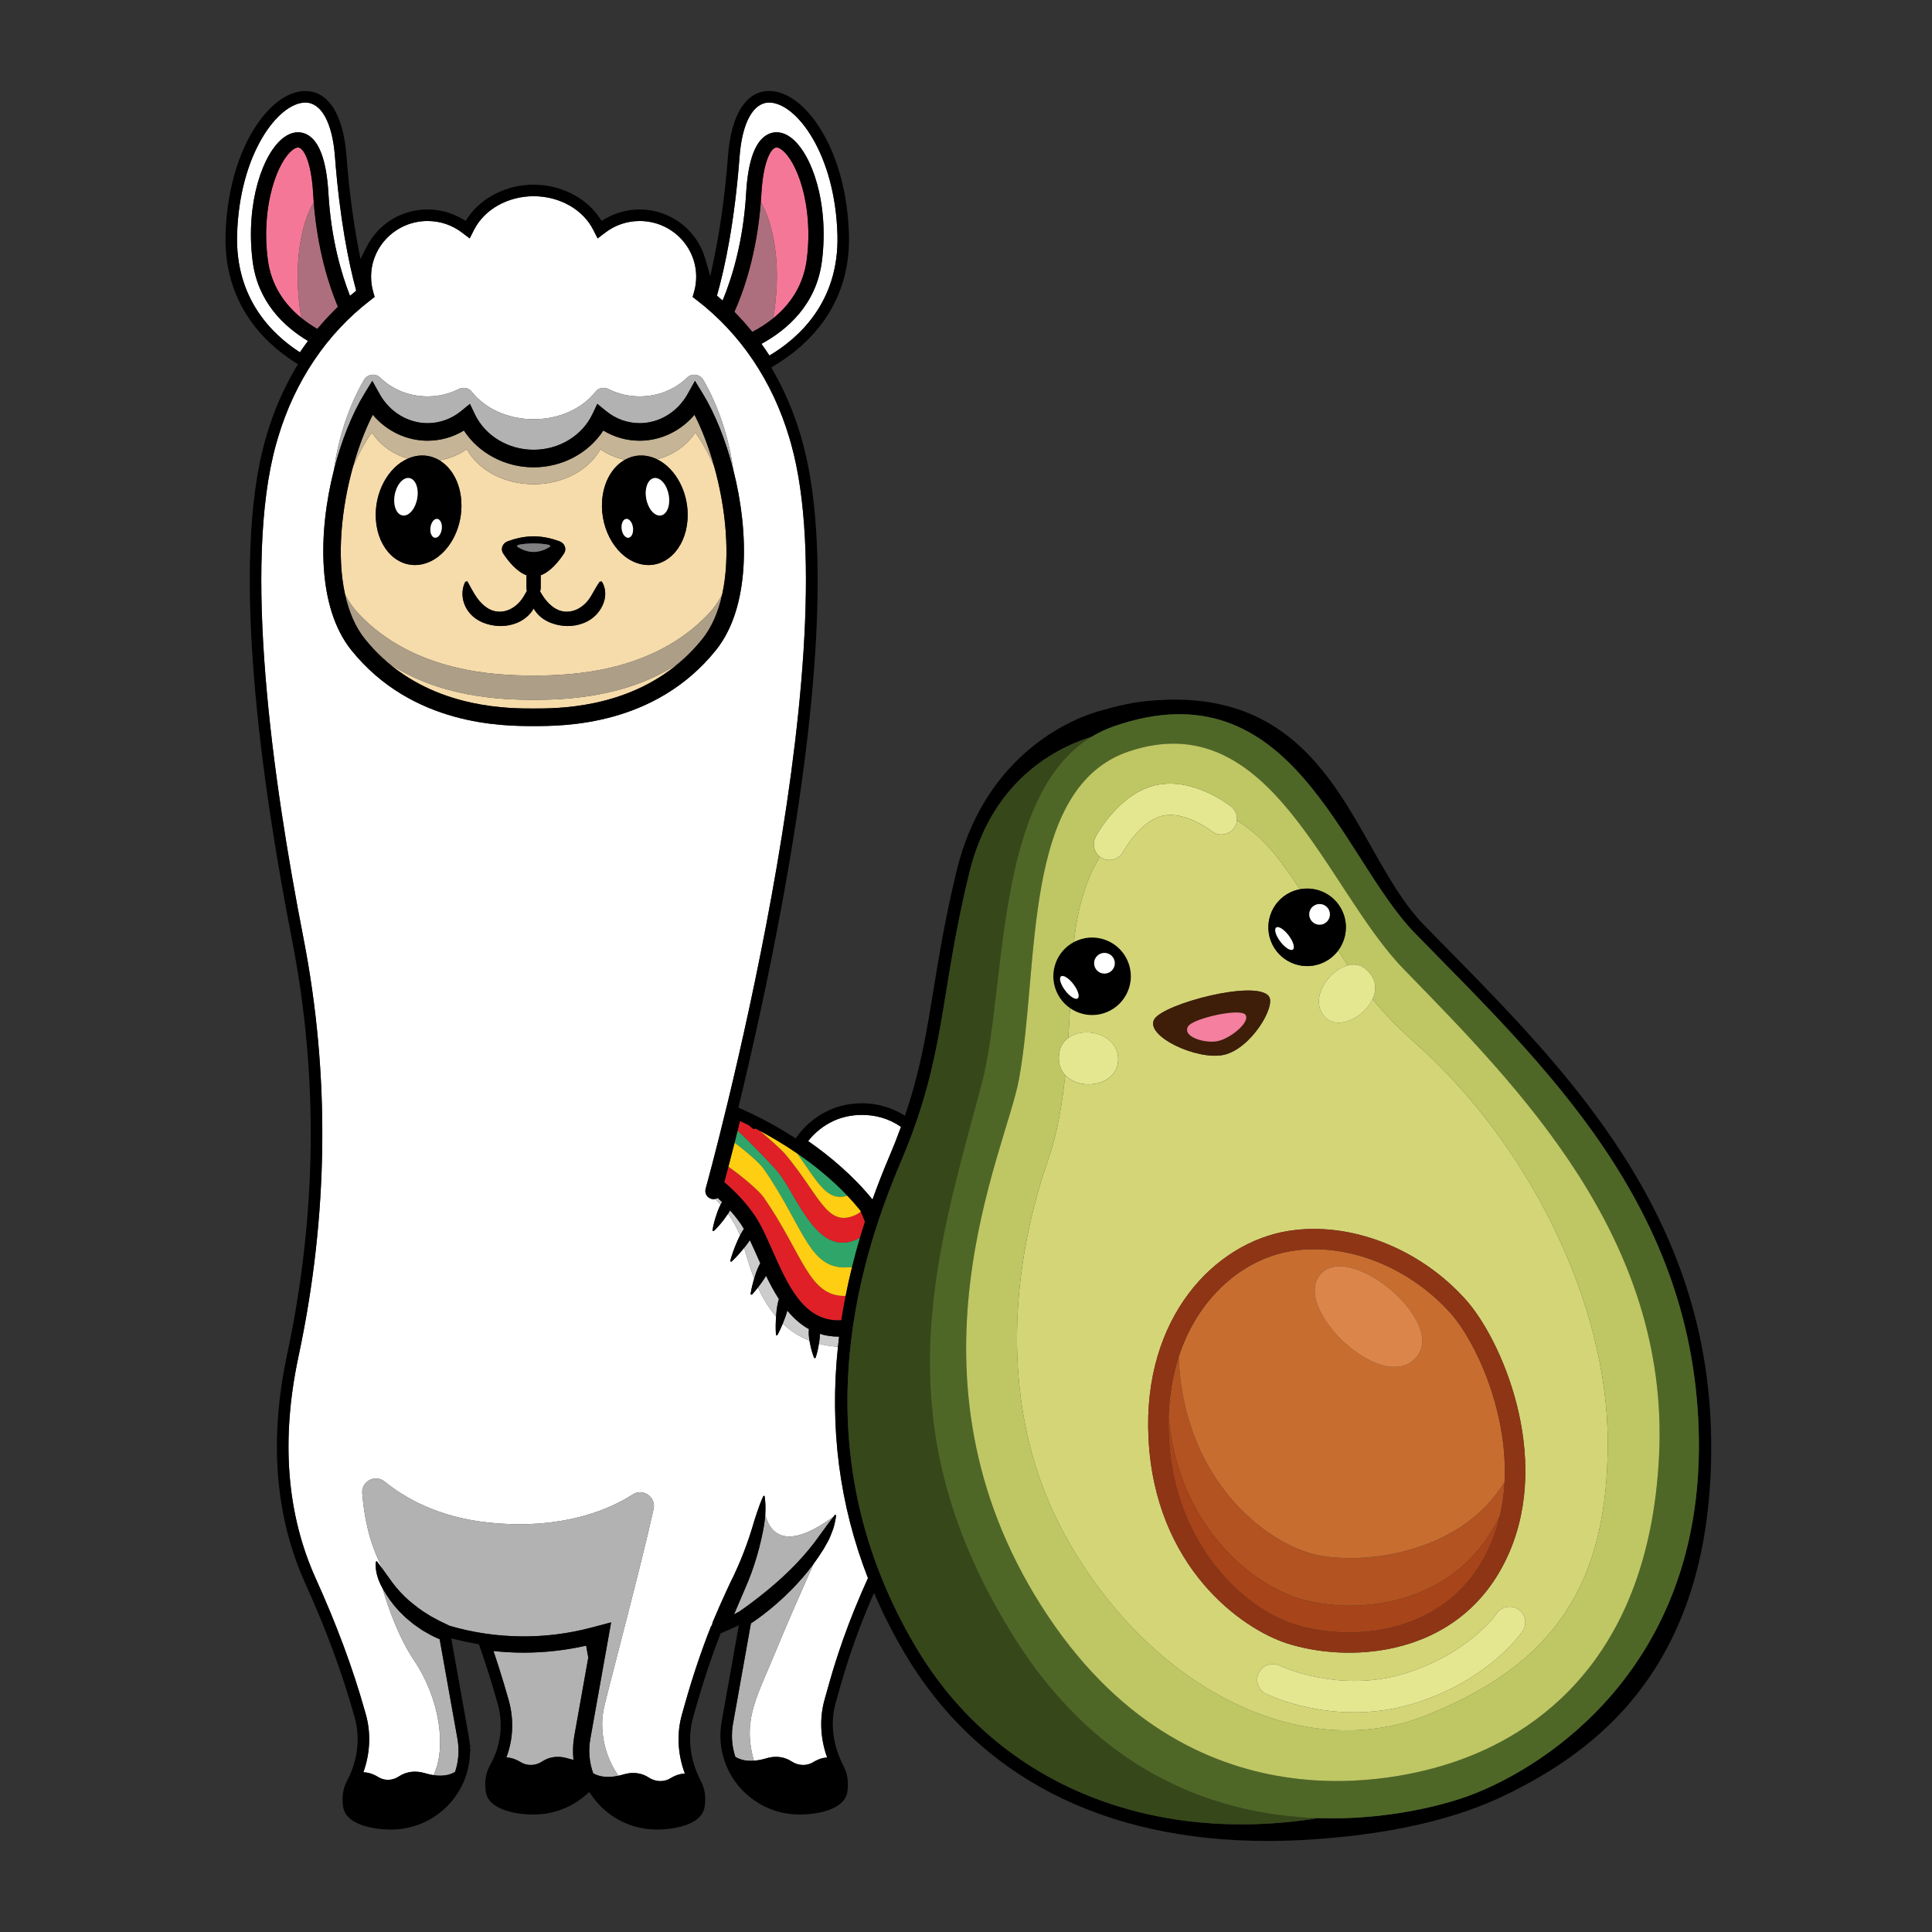 <?xml version="1.0" encoding="iso-8859-1"?>
<!-- Generator: Adobe Illustrator 18.0.0, SVG Export Plug-In . SVG Version: 6.00 Build 0)  -->
<svg version="1.2" baseProfile="tiny" id="Layer_1" xmlns="http://www.w3.org/2000/svg" xmlns:xlink="http://www.w3.org/1999/xlink"
	 x="0px" y="0px" viewBox="0 0 150 150" xml:space="preserve">
<rect x="0" y="0" width="150" height="150" fill="#333333" stroke="none"/>
<path fill="#FFFFFF" d="M67.741,93.131c0.393-1.097,0.821-2.2,1.294-3.311c0.345-0.812,0.646-1.581,0.918-2.323l-0.061-0.044
	c-0.922-0.636-1.974-0.892-2.959-0.892c-0.804,0-1.562,0.171-2.167,0.445c-0.845,0.383-1.509,0.932-2.021,1.587
	c0.855,0.593,1.736,1.273,2.594,2.041C66.176,91.375,66.992,92.207,67.741,93.131z"/>
<path fill="#FFFFFF" d="M38.486,128.708l0.036,0.108c-0.037-0.113-0.074-0.227-0.112-0.34L38.486,128.708z"/>
<polygon fill="#FFFFFF" points="39.099,130.644 39.11,130.683 39.13,130.748 39.115,130.696 "/>
<path fill="#FFFFFF" d="M39.166,130.871c0.094,0.317,0.187,0.636,0.278,0.957l0.053,0.182c-0.051-0.18-0.102-0.358-0.153-0.536
	C39.286,131.272,39.226,131.071,39.166,130.871z"/>
<path fill="#FFFFFF" d="M39.413,136.174c-0.031,0.094-0.065,0.187-0.099,0.279l0.067,0.001l-0.065-0.003
	C39.35,136.359,39.382,136.267,39.413,136.174z"/>
<polygon fill="#FFFFFF" points="43.278,136.402 43.313,136.401 43.305,136.401 "/>
<polygon fill="#FFFFFF" points="38.957,130.186 38.97,130.229 38.932,130.106 "/>
<polygon fill="#FFFFFF" points="38.547,128.208 38.311,128.184 38.327,128.232 38.374,128.367 38.315,128.186 "/>
<polygon fill="#FFFFFF" points="44.525,136.631 44.522,136.601 44.524,136.63 "/>
<polygon fill="#FFFFFF" points="45.631,128.448 45.509,127.764 45.354,127.8 45.509,127.767 "/>
<polygon fill="#FFFFFF" points="38.72,129.426 38.754,129.529 38.687,129.32 "/>
<path fill="#FFFFFF" d="M40.666,128.312c-0.207,0-0.415-0.003-0.622-0.009c0.205,0.006,0.41,0.009,0.615,0.009L40.666,128.312z"/>
<path fill="#FFFFFF" d="M65.056,104.564c-0.531-0.036-1.024-0.116-1.478-0.238c-0.058,0.365-0.133,0.729-0.262,1.095l-0.077,0.037
	l-0.036-0.034c-0.154-0.384-0.248-0.77-0.325-1.156l-0.033-0.185c-0.818-0.323-1.501-0.782-2.072-1.323
	c-0.122,0.303-0.257,0.604-0.419,0.898l-0.08,0.023l-0.03-0.047c-0.039-0.483-0.023-0.955,0.009-1.423
	c-0.594-0.694-1.048-1.475-1.404-2.253c-0.147,0.19-0.303,0.376-0.473,0.555l-0.084,0.002l-0.018-0.051
	c0.06-0.417,0.163-0.812,0.28-1.201c-0.348-0.886-0.583-1.727-0.775-2.385c-0.302,0.374-0.619,0.739-0.985,1.074l-0.083-0.004
	l-0.014-0.054c0.126-0.495,0.304-0.958,0.496-1.413c0.083-0.193,0.169-0.384,0.266-0.569c-0.234-0.585-0.557-1.155-0.935-1.677
	c-0.081,0.124-0.167,0.246-0.256,0.366c-0.257,0.342-0.529,0.675-0.854,0.981l-0.084-0.003l-0.016-0.05
	c0.067-0.441,0.188-0.854,0.324-1.259c0.07-0.202,0.138-0.404,0.231-0.594l0.078-0.157c-0.135-0.15-0.273-0.297-0.414-0.432
	l0.041-0.013c-0.111,0.034-0.233,0.039-0.353,0.005c-0.336-0.094-0.532-0.442-0.439-0.778c0.114-0.409,11.342-41.029,6.637-57.829
	c-0.047-0.17-0.095-0.336-0.144-0.501c-1.301-4.365-3.779-8.048-7.163-10.652l-0.339-0.261l0.117-0.412
	c0.106-0.372,0.159-0.762,0.159-1.157c0-2.386-1.965-4.328-4.381-4.328c-0.976,0-1.899,0.309-2.669,0.894l-0.602,0.458l-0.343-0.674
	c-0.804-1.581-2.619-2.603-4.625-2.603c-2.005,0-3.82,1.022-4.624,2.603l-0.343,0.674l-0.602-0.458
	c-0.77-0.585-1.693-0.894-2.669-0.894c-2.417,0-4.383,1.942-4.383,4.328c0,0.395,0.054,0.784,0.159,1.157l0.117,0.412l-0.339,0.261
	c-3.386,2.603-5.863,6.286-7.163,10.652c-0.051,0.168-0.098,0.333-0.145,0.5c-2.615,9.34-0.293,26.005,2.116,38.342
	c2.078,10.644,1.949,21.585-0.384,32.519c-1.371,6.425-0.919,12.22,1.342,17.224c1.629,3.603,2.87,6.946,3.794,10.219l0.093,0.328
	c0.411,1.457,0.34,3.02-0.19,4.501c0.317,0.001,0.711,0.094,1.182,0.382c0.471,0.288,1.071,0.267,1.566-0.056
	c0.606-0.396,1.3-0.48,2.063-0.251c0.223,0.067,0.438,0.116,0.645,0.147c1.034-2.189,0.454-5.972-1.486-8.864
	c-1.206-1.796-2.022-4.093-2.485-5.657c-0.339-0.614-0.582-1.305-0.517-2.038l0.06-0.05l0.039,0.021l0.004,0.005
	c0.174,0.23,0.336,0.453,0.495,0.673c-0.562-1.043-1.04-2.277-1.335-3.732c-0.162-0.801-0.258-1.564-0.314-2.242
	c-0.055-0.672,0.49-1.157,1.07-1.157c0.227,0,0.46,0.074,0.665,0.241c1.533,1.249,4.121,2.754,7.988,3.176
	c0.868,0.095,1.697,0.139,2.488,0.139c3.903,0,6.858-1.067,8.795-2.314c0.184-0.118,0.379-0.171,0.569-0.171
	c0.634,0,1.201,0.59,1.044,1.304c-0.98,4.445-3.236,12.854-3.834,15.351c-0.399,1.665-0.028,3.777,1.106,5.358
	c0.124-0.027,0.249-0.057,0.376-0.095c0.873-0.262,1.529-0.056,1.981,0.239c0.506,0.331,1.155,0.373,1.671,0.058
	c0.452-0.276,0.828-0.364,1.129-0.365c-0.563-1.511-0.647-3.112-0.226-4.602l0.243-0.859c0.587-2.076,1.258-4.073,1.994-5.933
	l0.098-0.163l0.043-0.191c0.345-0.828,0.711-1.648,1.086-2.463c0.094-0.201,0.187-0.414,0.282-0.605
	c0.098-0.193,0.193-0.386,0.284-0.582c0.183-0.391,0.358-0.787,0.525-1.186c0.33-0.8,0.627-1.617,0.881-2.451
	c0.125-0.418,0.249-0.836,0.392-1.254c0.143-0.418,0.289-0.838,0.487-1.257l0-0.001l0.073-0.026l0.031,0.042
	c0.068,0.476,0.077,0.95,0.046,1.419c0.209,0.814,0.703,1.698,1.867,1.698c0.794,0,1.9-0.413,3.438-1.539l0.1-0.128l0.001-0.002
	l0.077-0.008l0.02,0.049c-0.027,0.234-0.078,0.463-0.131,0.693c-0.032,0.113-0.051,0.233-0.094,0.341l-0.124,0.328
	c-0.09,0.215-0.168,0.441-0.284,0.643c-0.11,0.206-0.227,0.409-0.345,0.611c-0.244,0.388-0.501,0.77-0.772,1.141
	c-0.965,2.163-2.115,4.775-2.808,6.474c-1.512,3.707-2.67,5.442-1.907,8.493c0.027,0.107,0.055,0.211,0.083,0.312
	c0.3-0.021,0.617-0.079,0.946-0.178c0.873-0.262,1.529-0.056,1.981,0.239c0.506,0.331,1.155,0.373,1.671,0.058
	c0.431-0.264,0.794-0.355,1.087-0.364c-0.535-1.486-0.608-3.055-0.195-4.517l0.391-1.385c0.285-1.009,0.61-2.028,0.969-3.054
	l0.079-0.232c0.076-0.214,0.157-0.428,0.236-0.642c0.057-0.155,0.112-0.31,0.171-0.465c0.077-0.202,0.158-0.405,0.237-0.608
	c0.066-0.168,0.129-0.335,0.196-0.503c0.04-0.1,0.084-0.201,0.125-0.301c0.302-0.739,0.621-1.48,0.957-2.222
	C65.171,116.846,64.394,110.846,65.056,104.564z M41.43,56.373c-2.33,0-9.421,0-14.158-5.901c-2.642-3.29-2.594-9.093-1.342-14.002
	c0.338-2.528,1.203-5.051,2.327-6.973c0.154-0.264,0.43-0.406,0.707-0.406c0.2,0,0.4,0.073,0.557,0.227
	c0.914,0.897,2.22,1.458,3.67,1.458c0.882,0,1.708-0.206,2.427-0.57c0.123-0.062,0.256-0.093,0.387-0.093
	c0.236,0,0.467,0.1,0.619,0.295c1.004,1.286,2.781,2.139,4.806,2.139c2.025,0,3.802-0.853,4.806-2.139
	c0.153-0.195,0.383-0.295,0.619-0.295c0.131,0,0.264,0.031,0.387,0.093c0.719,0.363,1.547,0.57,2.427,0.57
	c1.451,0,2.758-0.561,3.672-1.458c0.157-0.154,0.358-0.227,0.557-0.227c0.277,0,0.553,0.142,0.707,0.406
	c1.123,1.922,1.989,4.445,2.326,6.973c1.251,4.909,1.299,10.711-1.342,14.001C50.852,56.373,43.76,56.373,41.43,56.373z"/>
<path fill="#CCCCCC" d="M65.144,103.776l-0.054,0.002c-0.521,0-0.998-0.078-1.439-0.218l-0.001,0.11
	c-0.003,0.194-0.032,0.388-0.06,0.583l-0.012,0.073c0.454,0.122,0.946,0.201,1.478,0.238
	C65.084,104.302,65.111,104.039,65.144,103.776z"/>
<path fill="#CCCCCC" d="M58.603,99.106c0.07-0.219,0.14-0.438,0.233-0.646c0.057-0.13,0.119-0.257,0.189-0.38
	c-0.075-0.169-0.149-0.335-0.221-0.498c-0.199-0.45-0.392-0.886-0.586-1.29c-0.126,0.192-0.269,0.374-0.412,0.555l-0.026,0.031
	c0.192,0.658,0.427,1.499,0.775,2.385L58.603,99.106z"/>
<path fill="#CCCCCC" d="M57.51,95.815c0.076-0.138,0.157-0.273,0.246-0.403c-0.077-0.13-0.154-0.255-0.232-0.368
	c-0.252-0.365-0.534-0.72-0.842-1.065l-0.054,0.096l-0.102,0.161c0.378,0.523,0.701,1.093,0.935,1.677L57.51,95.815z"/>
<path fill="#CCCCCC" d="M62.794,103.689c-0.011-0.164-0.014-0.328,0.008-0.493c-0.643-0.357-1.193-0.856-1.673-1.435
	c-0.052,0.179-0.112,0.356-0.175,0.532c-0.057,0.157-0.118,0.312-0.18,0.468c0.571,0.541,1.254,0.999,2.072,1.323
	C62.823,103.952,62.802,103.821,62.794,103.689z"/>
<path fill="#CCCCCC" d="M60.258,102.143c0.02-0.245,0.038-0.49,0.082-0.729c0.033-0.187,0.073-0.372,0.131-0.554
	c-0.374-0.577-0.701-1.193-0.995-1.804c-0.075,0.121-0.153,0.241-0.233,0.36c-0.126,0.183-0.255,0.365-0.393,0.542
	c0.355,0.778,0.81,1.558,1.404,2.253L60.258,102.143z"/>
<path fill="#CCCCCC" d="M55.949,93.519l0.108-0.189c-0.111-0.107-0.225-0.213-0.341-0.317l-0.017,0.011l-0.097,0.043l-0.025,0.007
	l-0.041,0.013C55.677,93.222,55.814,93.368,55.949,93.519z"/>
<path fill="#B2B2B2" d="M45.509,127.767l-0.156,0.033c-0.094,0.021-0.188,0.041-0.283,0.06c-0.114,0.023-0.228,0.046-0.342,0.068
	c-0.094,0.018-0.189,0.036-0.284,0.052c-0.115,0.02-0.229,0.039-0.344,0.057c-0.094,0.015-0.189,0.03-0.283,0.044
	c-0.116,0.017-0.232,0.032-0.349,0.047c-0.093,0.012-0.186,0.025-0.28,0.035c-0.119,0.014-0.237,0.026-0.356,0.038
	c-0.091,0.009-0.183,0.019-0.274,0.027c-0.123,0.011-0.246,0.019-0.369,0.028l-0.261,0.018c-0.134,0.008-0.268,0.013-0.402,0.018
	l-0.229,0.01c-0.172,0.005-0.344,0.007-0.516,0.008l-0.115,0.002l-0.007,0c-0.205,0-0.41-0.003-0.615-0.009l-0.186-0.008
	c-0.145-0.005-0.29-0.011-0.435-0.019l-0.237-0.016c-0.128-0.009-0.256-0.018-0.384-0.029l-0.255-0.024l-0.232-0.022l0.06,0.181
	l0.036,0.108c0.038,0.113,0.074,0.227,0.112,0.34c0.055,0.168,0.111,0.335,0.166,0.505l0.067,0.209
	c0.061,0.191,0.119,0.384,0.178,0.577l0.038,0.123c0.043,0.139,0.086,0.275,0.128,0.415l0.016,0.051l0.015,0.052l0.036,0.123
	c0.06,0.2,0.119,0.401,0.178,0.603c0.051,0.178,0.103,0.356,0.153,0.536c0.03,0.105,0.057,0.211,0.081,0.317l0.022,0.101
	l0.045,0.222l0.02,0.113l0.034,0.221l0.014,0.103c0.012,0.099,0.023,0.197,0.031,0.296l0.002,0.025
	c0.008,0.107,0.014,0.214,0.017,0.32l0.002,0.097l0.001,0.226l-0.002,0.112l-0.01,0.22l-0.006,0.104
	c-0.007,0.092-0.016,0.184-0.026,0.276l-0.004,0.043c-0.013,0.106-0.028,0.211-0.046,0.316l-0.017,0.091l-0.044,0.225l-0.025,0.11
	l-0.053,0.212l-0.028,0.104l-0.076,0.253l-0.017,0.056c-0.031,0.093-0.063,0.185-0.098,0.277l0.065,0.003l0.034,0.002l0.155,0.019
	l0.036,0.007l0.139,0.032l0.045,0.012l0.182,0.061l0.028,0.012l0.169,0.075l0.054,0.027l0.209,0.116l0.192,0.098l0.067,0.024
	l0.133,0.044L40.904,137l0.124,0.021l0.088,0.006l0.117,0.003l0.131-0.01l0.095-0.011l0.134-0.03l0.088-0.022l0.143-0.055
	l0.072-0.029l0.204-0.114l0.107-0.065l0.032-0.018l0.087-0.046l0.033-0.016l0.123-0.055l0.016-0.006l0.115-0.042l0.04-0.013
	l0.108-0.03l0.035-0.009l0.147-0.029l0.03-0.004l0.126-0.015l0.048-0.004l0.131-0.005l0.027-0.001l0.009,0l0.164,0.006l0.039,0.004
	l0.133,0.015l0.058,0.009l0.128,0.024l0.056,0.012l0.188,0.049l0.258,0.07l0.079,0.018l0.106,0.022l-0.002-0.029
	c-0.014-0.137-0.025-0.275-0.03-0.414l-0.001-0.073c-0.003-0.115-0.004-0.231-0.001-0.346l0.005-0.133
	c0.005-0.101,0.012-0.202,0.021-0.303l0.012-0.127c0.016-0.14,0.035-0.28,0.06-0.419l1.087-6.09l-0.044-0.248L45.509,127.767z"/>
<path d="M44.689,140.379c-0.194,0.112-0.393,0.213-0.598,0.304C44.296,140.592,44.495,140.491,44.689,140.379z"/>
<path d="M63.044,141.194c-0.155,0.018-0.296,0.029-0.417,0.037C62.748,141.223,62.889,141.212,63.044,141.194z"/>
<path fill="#E02027" d="M59.303,92.974c-0.358-0.516-1.617-1.594-2.75-2.393c-0.123,0.473-0.231,0.878-0.319,1.206
	c0.919,0.778,1.702,1.63,2.329,2.539c0.506,0.731,0.939,1.71,1.397,2.746c1.184,2.679,2.405,5.443,5.139,5.443l0.221-0.008
	c0.096-0.626,0.208-1.255,0.333-1.887C62.771,100.675,62.378,97.416,59.303,92.974z"/>
<path fill="#2FA56A" d="M60.378,90.967c-0.48-0.571-2.154-2.323-3.112-3.185c-0.081,0.326-0.159,0.637-0.235,0.935
	c0.988,0.741,1.964,1.601,2.271,2.044c3.244,4.687,3.504,8.055,6.85,7.605c0.188-0.762,0.395-1.527,0.623-2.296
	c-0.151,0.105-0.322,0.192-0.514,0.26C63.3,97.371,61.834,92.698,60.378,90.967z"/>
<path fill="#2FA56A" d="M65.788,92.832c-1.234-1.301-2.599-2.393-3.892-3.279C63.497,91.793,64.201,93.32,65.788,92.832z"/>
<path fill="#FDCE12" d="M59.303,90.761c-0.307-0.443-1.284-1.303-2.271-2.044c-0.178,0.705-0.339,1.329-0.479,1.864
	c1.133,0.799,2.393,1.877,2.75,2.393c3.075,4.443,3.468,7.701,6.35,7.646c0.147-0.748,0.314-1.499,0.501-2.254
	C62.807,98.815,62.548,95.448,59.303,90.761z"/>
<path fill="#E02027" d="M60.378,90.967c1.456,1.73,2.922,6.404,5.885,5.362c0.192-0.067,0.363-0.154,0.514-0.26
	c0.12-0.405,0.245-0.811,0.376-1.218c-0.1-0.257-0.205-0.517-0.321-0.782c-0.156,0.133-0.349,0.244-0.586,0.335
	c-2.085,0.8-2.659-1.684-5.309-4.835c-0.203-0.242-1.091-1.065-1.953-1.778c-0.117-0.062-0.23-0.121-0.34-0.178l0,0.002
	l-0.062,0.032l-0.043,0.01c-0.062,0-0.149-0.066-0.412-0.303c-0.251-0.123-0.478-0.231-0.675-0.32
	c-0.063,0.257-0.125,0.507-0.186,0.749C58.224,88.644,59.898,90.396,60.378,90.967z"/>
<path fill="#FDCE12" d="M60.937,89.57c2.65,3.151,3.224,5.635,5.309,4.835c0.237-0.091,0.43-0.202,0.586-0.335l-0.04-0.094
	c-0.321-0.398-0.658-0.779-1.004-1.144c-1.587,0.488-2.29-1.039-3.892-3.279c-1.056-0.724-2.064-1.311-2.912-1.762
	C59.846,88.505,60.734,89.328,60.937,89.57z"/>
<path d="M59.506,86.632c0.226,0.119,0.461,0.246,0.705,0.382C59.967,86.878,59.732,86.751,59.506,86.632z"/>
<path d="M62.05,141.245c-0.151,0-0.301-0.007-0.451-0.017C61.749,141.238,61.899,141.245,62.05,141.245z"/>
<path d="M63.303,141.16c0.877-0.129,2.039-0.457,2.575-1.283C65.342,140.703,64.18,141.031,63.303,141.16z"/>
<polygon points="38.006,136.317 38.022,136.279 38.006,136.317 37.989,136.353 "/>
<path d="M41.767,141.236l0.03-0.001c0.105-0.006,0.21-0.015,0.315-0.025c-0.104,0.011-0.209,0.02-0.315,0.025L41.767,141.236z"/>
<path d="M42.111,141.21l0.026-0.002c0.099-0.01,0.198-0.024,0.296-0.039c-0.098,0.015-0.197,0.029-0.296,0.039L42.111,141.21z"/>
<path d="M38.282,132.353l0.069,0.268L38.282,132.353c-0.029-0.103-0.06-0.204-0.089-0.307c-0.095-0.331-0.19-0.662-0.288-0.987
	c0.098,0.325,0.193,0.655,0.288,0.987C38.222,132.149,38.253,132.25,38.282,132.353z"/>
<path d="M37.52,129.819c0.073,0.231,0.146,0.465,0.218,0.699c0.056,0.18,0.112,0.359,0.167,0.541
	c-0.055-0.182-0.111-0.361-0.167-0.541C37.666,130.284,37.593,130.05,37.52,129.819z"/>
<path d="M56.785,138.543c0.093,0.129,0.189,0.257,0.292,0.38c0.087,0.103,0.177,0.203,0.269,0.3c-0.092-0.097-0.182-0.197-0.269-0.3
	C56.974,138.8,56.878,138.672,56.785,138.543z"/>
<path d="M56.716,138.446c-0.181-0.261-0.341-0.533-0.48-0.815C56.375,137.913,56.536,138.185,56.716,138.446z"/>
<path d="M60.056,140.93c-0.295-0.095-0.583-0.212-0.861-0.348C59.473,140.718,59.761,140.835,60.056,140.93z"/>
<path d="M59.15,140.56c-0.285-0.143-0.561-0.306-0.823-0.49C58.59,140.254,58.865,140.417,59.15,140.56z"/>
<path fill="#FFFFFF" d="M23.91,26.47c-1.896-1.13-3.898-3.048-4.297-6.198c-0.571-4.498,0.795-8.423,2.445-9.618
	c0.568-0.411,1.178-0.497,1.717-0.241c0.995,0.472,1.574,2.011,1.721,4.574c0.205,3.56,1.004,6.269,1.678,7.982
	c0.158-0.135,0.316-0.269,0.478-0.399l-0.008-0.046c-0.587-2.173-1.272-5.561-1.639-10.376c-0.2-2.627-1.058-4.187-2.298-4.187
	l-0.036,0c-2.081,0.051-5.091,3.983-5.264,10.272c-0.136,4.941,2.704,7.721,4.877,9.119C23.486,27.053,23.695,26.759,23.91,26.47z"
	/>
<path d="M17.141,18.664c-0.001-0.153,0-0.307,0.004-0.464c0.006-0.212,0.015-0.422,0.027-0.63c-0.012,0.208-0.021,0.418-0.027,0.63
	C17.141,18.357,17.14,18.511,17.141,18.664z"/>
<path fill="#F57798" d="M24.357,15.695c-0.016-0.21-0.031-0.422-0.043-0.638c-0.134-2.334-0.648-3.383-1.047-3.573
	c-0.049-0.024-0.202-0.096-0.515,0.13c-1.169,0.847-2.502,4.275-1.965,8.51c0.265,2.087,1.362,3.551,2.611,4.564
	c-0.031-0.164-0.06-0.333-0.085-0.505C22.76,20.402,23.406,17.306,24.357,15.695z"/>
<polygon fill="#F57798" points="24.639,25.537 24.687,25.478 24.638,25.536 "/>
<path fill="#AD6F7D" d="M23.313,24.182c0.025,0.173,0.054,0.341,0.085,0.505c0.405,0.329,0.826,0.61,1.24,0.849l0.049-0.059
	c0.195-0.233,0.395-0.462,0.599-0.686l0.156-0.165c0.156-0.167,0.313-0.332,0.474-0.494l0.232-0.227l0.087-0.085
	c-0.705-1.68-1.59-4.431-1.878-8.126C23.406,17.306,22.76,20.402,23.313,24.182z"/>
<path fill="#FFFFFF" d="M57.931,14.988c0.147-2.563,0.726-4.102,1.721-4.574c0.54-0.256,1.149-0.171,1.717,0.241
	c1.65,1.195,3.016,5.119,2.446,9.618c-0.428,3.372-2.691,5.331-4.696,6.424c0.213,0.296,0.419,0.599,0.618,0.907
	c2.205-1.303,5.427-4.114,5.282-9.369c-0.173-6.29-3.182-10.222-5.264-10.272l-0.036,0c-1.24,0-2.098,1.561-2.298,4.187
	c-0.392,5.142-1.147,8.658-1.757,10.803c0.148,0.126,0.294,0.254,0.438,0.384C56.803,21.652,57.712,18.802,57.931,14.988z"/>
<path d="M61.108,28.188c0.16-0.11,0.322-0.227,0.486-0.35C61.431,27.962,61.268,28.078,61.108,28.188z"/>
<path d="M61.085,28.204c-0.242,0.166-0.479,0.318-0.706,0.455C60.606,28.522,60.843,28.371,61.085,28.204z"/>
<polygon points="55.092,19.937 55.092,19.937 55.093,19.932 "/>
<path fill="#F57798" d="M62.64,20.123c0.537-4.235-0.796-7.663-1.965-8.51c-0.313-0.227-0.464-0.154-0.515-0.13
	c-0.399,0.189-0.913,1.239-1.047,3.573c-0.012,0.216-0.027,0.429-0.043,0.638c0.951,1.611,1.597,4.707,1.044,8.487
	c-0.027,0.184-0.058,0.363-0.092,0.538C61.273,23.709,62.372,22.239,62.64,20.123z"/>
<polygon fill="#F57798" points="58.407,25.769 58.411,25.767 58.295,25.629 "/>
<path fill="#AD6F7D" d="M59.07,15.695c-0.312,3.997-1.322,6.89-2.047,8.516l0.109,0.114l0.247,0.261
	c0.117,0.125,0.233,0.25,0.347,0.378c0.082,0.092,0.163,0.185,0.243,0.279c0.11,0.128,0.219,0.256,0.326,0.387l0.116,0.138
	c0.531-0.276,1.084-0.621,1.611-1.047c0.034-0.175,0.065-0.353,0.092-0.538C60.667,20.402,60.021,17.305,59.07,15.695z"/>
<path fill="#B2B2B2" d="M60.358,127.894c0.693-1.699,1.843-4.311,2.808-6.474c-0.28,0.383-0.575,0.755-0.888,1.109
	c-0.308,0.349-0.62,0.696-0.954,1.019c-0.326,0.333-0.669,0.647-1.018,0.953c-0.349,0.307-0.709,0.601-1.08,0.883
	c-0.3,0.23-0.601,0.445-0.924,0.656l-1.393,7.801l-0.024,0.143c-0.039,0.262-0.059,0.526-0.058,0.787
	c0.001,0.417,0.051,0.831,0.15,1.233c0.033,0.134,0.071,0.266,0.114,0.397c0.337,0.208,0.748,0.309,1.209,0.309l0.236-0.008
	l-0.001-0.002c-0.029-0.101-0.057-0.205-0.083-0.312C57.688,133.336,58.846,131.6,60.358,127.894z"/>
<path fill="#B2B2B2" d="M59.413,117.594c-0.029,0.434-0.092,0.864-0.177,1.288c-0.177,0.885-0.398,1.766-0.688,2.627
	c-0.139,0.432-0.298,0.858-0.47,1.279c-0.169,0.423-0.362,0.838-0.525,1.238c-0.185,0.441-0.374,0.88-0.566,1.318l0.2-0.109
	l0.213-0.116c0.698-0.48,1.414-1.024,2.092-1.577c0.174-0.136,0.337-0.286,0.507-0.427c0.172-0.14,0.334-0.289,0.499-0.436
	c0.166-0.147,0.33-0.295,0.486-0.45c0.158-0.154,0.325-0.3,0.478-0.459c0.627-0.623,1.209-1.285,1.749-1.983
	c0.501-0.666,0.961-1.344,1.505-2.033c-1.538,1.126-2.644,1.539-3.438,1.539C60.117,119.292,59.622,118.408,59.413,117.594z"/>
<path fill="#FFFFFF" d="M34.914,126.23c0.217,0.063,0.436,0.123,0.655,0.179C35.35,126.353,35.131,126.293,34.914,126.23
	L34.914,126.23z"/>
<path fill="#B2B2B2" d="M33.666,137.826L33.666,137.826l0.011,0.001c0.093,0.014,0.184,0.023,0.273,0.029l0.089,0.004l0.175,0.003
	l0.167-0.009l0.12-0.009l0.163-0.027l0.106-0.02l0.167-0.05l0.083-0.026l0.231-0.106l0.08-0.049l0.004-0.01
	c0.032-0.096,0.061-0.193,0.087-0.291l0.011-0.046l0.058-0.249l0.019-0.105l0.033-0.195l0.015-0.12l0.019-0.184l0.009-0.125
	l0.008-0.183l0.002-0.125l-0.004-0.189l-0.005-0.119l-0.017-0.207l-0.01-0.101c-0.012-0.103-0.027-0.205-0.045-0.308l-1.382-7.738
	c-0.218-0.094-0.435-0.19-0.646-0.3l-0.465-0.262l-0.23-0.134l-0.221-0.152l-0.44-0.304l-0.414-0.341l-0.205-0.171l-0.193-0.186
	c-0.126-0.127-0.257-0.248-0.377-0.38c-0.487-0.521-0.901-1.107-1.245-1.727l-0.005-0.009c0.463,1.563,1.28,3.86,2.485,5.657
	C34.12,131.854,34.7,135.637,33.666,137.826z"/>
<path fill="#B2B2B2" d="M46.911,132.511c0.599-2.497,2.854-10.907,3.834-15.351c0.157-0.713-0.41-1.304-1.044-1.304
	c-0.19,0-0.385,0.053-0.569,0.171c-1.937,1.247-4.892,2.314-8.795,2.314c-0.79,0-1.62-0.044-2.488-0.139
	c-3.867-0.422-6.455-1.927-7.988-3.176c-0.205-0.167-0.437-0.241-0.665-0.241c-0.581,0-1.125,0.485-1.07,1.157
	c0.055,0.678,0.152,1.441,0.314,2.242c0.294,1.455,0.772,2.689,1.335,3.732c0.227,0.315,0.444,0.623,0.666,0.928
	c0.38,0.513,0.815,0.98,1.285,1.402c0.484,0.407,0.979,0.799,1.527,1.117l0.2,0.126l0.209,0.112l0.417,0.227
	c0.274,0.14,0.559,0.263,0.835,0.402c0.218,0.063,0.436,0.123,0.655,0.179l0.23,0.055c0.156,0.038,0.313,0.076,0.47,0.111
	c0.092,0.02,0.185,0.037,0.277,0.056c0.142,0.029,0.284,0.059,0.426,0.085c0.099,0.018,0.198,0.033,0.298,0.05
	c0.137,0.023,0.273,0.046,0.41,0.066c0.103,0.015,0.206,0.028,0.309,0.041c0.133,0.018,0.267,0.035,0.4,0.05
	c0.106,0.012,0.213,0.021,0.319,0.031c0.131,0.013,0.262,0.025,0.393,0.035c0.108,0.008,0.216,0.014,0.325,0.021
	c0.13,0.008,0.259,0.015,0.389,0.021c0.109,0.005,0.218,0.007,0.327,0.01c0.129,0.003,0.258,0.006,0.387,0.007
	c0.119,0.001,0.237,0,0.356-0.001c0.105-0.001,0.209-0.002,0.314-0.005c0.123-0.003,0.247-0.008,0.37-0.014
	c0.103-0.005,0.207-0.009,0.31-0.015c0.125-0.007,0.25-0.017,0.375-0.027c0.101-0.008,0.203-0.015,0.304-0.025
	c0.127-0.012,0.254-0.026,0.381-0.04c0.099-0.011,0.198-0.021,0.296-0.034c0.13-0.016,0.26-0.036,0.39-0.055
	c0.095-0.014,0.191-0.027,0.286-0.042c0.136-0.022,0.271-0.047,0.407-0.071l0.266-0.048c0.149-0.029,0.298-0.062,0.447-0.094
	l0.223-0.048c0.223-0.051,0.445-0.106,0.666-0.164l1.527-0.404l-1.616,9.047c-0.162,0.908-0.079,1.827,0.223,2.673
	c0.517,0.297,1.201,0.353,1.963,0.188C46.882,136.287,46.512,134.175,46.911,132.511z"/>
<polygon fill="#A6A6A6" points="37.004,135.53 37.004,135.53 36.943,135.516 "/>
<polygon fill="#A6A6A6" points="36.846,135.493 36.846,135.494 36.846,135.494 "/>
<polygon fill="#A6A6A6" points="36.859,136.115 36.859,136.016 36.859,136.115 "/>
<path d="M61.036,29.9c0.163,0.33,0.318,0.666,0.466,1.007C61.354,30.565,61.198,30.23,61.036,29.9z"/>
<path d="M54.56,18.702c0.225,0.385,0.404,0.799,0.532,1.235C54.964,19.501,54.785,19.087,54.56,18.702z"/>
<path d="M53.763,17.645c0.201,0.211,0.385,0.438,0.552,0.677C54.148,18.083,53.965,17.856,53.763,17.645z"/>
<path d="M23.758,87.95c0.001,0.668-0.007,1.336-0.024,2.005C23.751,89.287,23.758,88.618,23.758,87.95z"/>
<path d="M26.241,140.035c0.008,0.1,0.021,0.202,0.037,0.304c0.015,0.094,0.036,0.185,0.063,0.271
	c-0.027-0.086-0.048-0.176-0.063-0.271C26.262,140.237,26.249,140.135,26.241,140.035z"/>
<path d="M27.184,133.447c0.026,0.094,0.051,0.188,0.072,0.283C27.235,133.635,27.211,133.54,27.184,133.447l-0.093-0.328
	c-0.113-0.402-0.232-0.804-0.355-1.208c0.123,0.404,0.242,0.807,0.355,1.208L27.184,133.447z"/>
<path d="M22.938,122.081c0.134,0.335,0.275,0.666,0.423,0.995c0.2,0.443,0.395,0.882,0.583,1.318
	c-0.188-0.435-0.383-0.875-0.583-1.318C23.213,122.747,23.072,122.416,22.938,122.081z"/>
<path d="M27.4,134.889c0.005,0.196,0,0.392-0.015,0.589C27.4,135.281,27.404,135.085,27.4,134.889z"/>
<path d="M36.265,16.357c-0.078,0.098-0.152,0.199-0.223,0.302l-0.253-0.137l0.253,0.137C36.112,16.556,36.187,16.456,36.265,16.357z
	"/>
<path d="M46.821,16.66L46.821,16.66c0.215-0.125,0.437-0.235,0.665-0.33C47.258,16.424,47.036,16.535,46.821,16.66z"/>
<path d="M28.147,18.984L28.147,18.984c0.173-0.341,0.381-0.662,0.618-0.958C28.528,18.323,28.32,18.643,28.147,18.984z"/>
<path d="M35.493,127.692c0.233,0.057,0.467,0.109,0.701,0.158C35.96,127.801,35.726,127.749,35.493,127.692z"/>
<path d="M58.144,84.165c0.131-0.556,0.266-1.132,0.403-1.728C58.41,83.032,58.276,83.609,58.144,84.165z"/>
<path d="M53.099,17.052c0.23,0.175,0.445,0.367,0.646,0.574C53.544,17.419,53.329,17.227,53.099,17.052z"/>
<path d="M36.859,135.943c0,0.269-0.018,0.537-0.052,0.802C36.841,136.479,36.859,136.212,36.859,135.943z"/>
<path d="M49.67,15.898c0.144,0,0.287,0.007,0.429,0.018C49.957,15.905,49.815,15.898,49.67,15.898z"/>
<path d="M22.632,28.399c-0.443,0.753-0.845,1.537-1.205,2.35C21.788,29.936,22.189,29.151,22.632,28.399z"/>
<path fill="#F6DBAB" d="M30.135,51.466c4.178,3.541,9.41,3.543,11.295,3.543c1.885,0,7.115-0.002,11.293-3.54
	c-4.036,2.704-8.849,2.864-11.293,2.864C38.986,54.333,34.171,54.172,30.135,51.466z"/>
<path fill="#F6DBAB" d="M41.43,52.449c2.94,0,9.308-0.228,13.628-4.841c0.401-0.428,0.735-0.914,1.009-1.444
	c0.663-2.999,0.284-6.725-0.619-9.948c-0.431-0.983-0.926-1.88-1.464-2.634c-0.651,1.003-1.712,1.758-2.973,2.077
	c1.486,0.721,2.508,2.661,2.369,4.687c-0.159,2.313-1.773,3.862-3.605,3.46s-3.187-2.604-3.028-4.918
	c0.102-1.479,0.798-2.644,1.766-3.188c-0.7-0.15-1.344-0.432-1.896-0.819c-0.884,1.601-2.873,2.715-5.188,2.715
	s-4.304-1.115-5.188-2.715c-0.61,0.428-1.331,0.727-2.117,0.862c0.928,0.561,1.591,1.705,1.691,3.145
	c0.159,2.313-1.196,4.515-3.028,4.918c-1.832,0.403-3.446-1.146-3.605-3.46c-0.143-2.077,0.936-4.063,2.483-4.739
	c-1.18-0.343-2.17-1.071-2.789-2.025c-0.539,0.755-1.034,1.654-1.466,2.638c-0.902,3.221-1.281,6.943-0.619,9.94
	c0.275,0.531,0.609,1.019,1.012,1.448C32.123,52.221,38.492,52.449,41.43,52.449z M36.124,45.175l0.14-0.044l0.043,0.042
	l0.001,0.002c0.384,0.705,0.653,1.223,1.041,1.621C37.54,46.992,37.75,47.17,38,47.3c0.249,0.129,0.536,0.2,0.823,0.193
	c0.287-0.006,0.569-0.083,0.816-0.208c0.247-0.128,0.464-0.294,0.653-0.493c0.191-0.198,0.344-0.435,0.493-0.702l0.123-0.213
	l-0.031-0.177v-1.035c-0.772-0.289-1.425-1.112-1.808-1.694c-0.228-0.346-0.063-0.79,0.354-0.946
	c0.499-0.187,1.213-0.384,2.006-0.384c0.794,0,1.508,0.198,2.007,0.384c0.417,0.156,0.582,0.6,0.354,0.946
	c-0.383,0.582-1.036,1.405-1.808,1.694v1.035l-0.047,0.222c0.2,0.346,0.392,0.633,0.628,0.874c0.191,0.197,0.401,0.375,0.651,0.504
	c0.249,0.129,0.536,0.2,0.823,0.193c0.287-0.006,0.569-0.083,0.816-0.208c0.247-0.128,0.464-0.294,0.653-0.493
	c0.191-0.198,0.344-0.435,0.493-0.702c0.158-0.266,0.312-0.562,0.552-0.915l0.003-0.004l0.151-0.029l0.031,0.032
	c0.231,0.371,0.293,0.801,0.231,1.225c-0.069,0.423-0.266,0.837-0.553,1.184c-0.287,0.347-0.668,0.618-1.083,0.782
	c-0.415,0.168-0.857,0.241-1.294,0.239c-0.437-0.01-0.874-0.09-1.287-0.255c-0.412-0.162-0.801-0.421-1.086-0.771
	c-0.086-0.104-0.162-0.216-0.228-0.331c-0.07,0.117-0.148,0.23-0.235,0.336c-0.287,0.347-0.668,0.618-1.083,0.782
	c-0.415,0.168-0.857,0.241-1.294,0.239c-0.437-0.01-0.874-0.09-1.287-0.255c-0.412-0.162-0.801-0.421-1.086-0.771
	c-0.287-0.346-0.469-0.769-0.524-1.19C35.875,45.966,35.933,45.545,36.124,45.175z"/>
<path fill="#AD9F87" d="M55.058,47.608c-4.319,4.614-10.688,4.841-13.628,4.841c-2.938,0-9.307-0.228-13.626-4.841
	c-0.402-0.43-0.737-0.917-1.012-1.448c0.294,1.332,0.792,2.523,1.543,3.458c0.566,0.705,1.171,1.315,1.799,1.848
	c4.037,2.706,8.852,2.867,11.295,2.867c2.444,0,7.257-0.16,11.293-2.864c0.63-0.533,1.236-1.144,1.802-1.85
	c0.751-0.935,1.247-2.124,1.542-3.455C55.792,46.693,55.459,47.179,55.058,47.608z"/>
<path fill="#C5B495" d="M31.666,35.606c0.176-0.077,0.358-0.138,0.545-0.179c0.691-0.152,1.351-0.026,1.914,0.315
	c0.786-0.135,1.507-0.434,2.117-0.862c0.884,1.601,2.873,2.715,5.188,2.715s4.304-1.115,5.188-2.715
	c0.552,0.387,1.196,0.668,1.896,0.819c0.546-0.307,1.178-0.417,1.839-0.272c0.228,0.05,0.448,0.128,0.659,0.23
	c1.261-0.318,2.322-1.074,2.973-2.077c0.538,0.754,1.033,1.652,1.464,2.634c-0.416-1.484-0.941-2.862-1.528-4.01
	c-1.07,1.262-2.618,2.012-4.252,2.012c-1.008,0-1.971-0.271-2.827-0.79c-1.147,1.757-3.19,2.856-5.412,2.856
	s-4.265-1.099-5.412-2.856c-0.856,0.519-1.819,0.79-2.827,0.79c-1.633,0-3.181-0.75-4.25-2.012c-0.587,1.15-1.113,2.529-1.529,4.014
	c0.431-0.984,0.927-1.883,1.466-2.638C29.496,34.535,30.487,35.263,31.666,35.606z"/>
<path d="M36.45,47.579c0.285,0.349,0.674,0.608,1.086,0.771c0.413,0.165,0.85,0.244,1.287,0.255
	c0.437,0.003,0.879-0.071,1.294-0.239c0.415-0.164,0.796-0.435,1.083-0.782c0.088-0.106,0.166-0.219,0.235-0.336
	c0.067,0.116,0.142,0.227,0.228,0.331c0.285,0.349,0.674,0.608,1.086,0.771c0.413,0.165,0.85,0.244,1.287,0.255
	c0.437,0.003,0.879-0.071,1.294-0.239c0.415-0.164,0.796-0.435,1.083-0.782c0.287-0.347,0.484-0.761,0.553-1.184
	c0.062-0.424,0-0.854-0.231-1.225l-0.031-0.032l-0.151,0.029l-0.003,0.004c-0.241,0.353-0.395,0.648-0.552,0.915
	c-0.149,0.267-0.302,0.504-0.493,0.702c-0.189,0.199-0.406,0.365-0.653,0.493c-0.247,0.126-0.529,0.203-0.816,0.208
	c-0.287,0.007-0.574-0.064-0.823-0.193c-0.25-0.13-0.46-0.308-0.651-0.504c-0.236-0.242-0.428-0.529-0.628-0.874l0.047-0.222v-1.035
	c0.772-0.289,1.425-1.112,1.808-1.694c0.228-0.346,0.063-0.79-0.354-0.946c-0.499-0.187-1.213-0.384-2.007-0.384
	c-0.793,0-1.508,0.198-2.006,0.384c-0.417,0.156-0.583,0.6-0.354,0.946c0.383,0.582,1.036,1.406,1.808,1.694v1.035l0.031,0.177
	l-0.123,0.213c-0.15,0.267-0.302,0.504-0.493,0.702c-0.189,0.199-0.406,0.365-0.653,0.493c-0.247,0.126-0.529,0.203-0.816,0.208
	C38.536,47.5,38.249,47.429,38,47.3c-0.25-0.13-0.46-0.308-0.651-0.504c-0.388-0.398-0.656-0.916-1.041-1.621l-0.001-0.002
	l-0.043-0.042l-0.14,0.044c-0.191,0.371-0.25,0.792-0.197,1.214C35.982,46.811,36.164,47.233,36.45,47.579z M40.194,42.471
	c-0.12-0.074-0.033-0.168,0.185-0.201c0.261-0.04,0.635-0.082,1.05-0.082c0.415,0,0.789,0.042,1.05,0.082
	c0.218,0.033,0.305,0.128,0.186,0.201c-0.247,0.152-0.708,0.383-1.236,0.383C40.902,42.854,40.442,42.624,40.194,42.471z"/>
<path fill="#808080" d="M42.666,42.471c0.119-0.074,0.033-0.168-0.186-0.201c-0.261-0.04-0.635-0.082-1.05-0.082
	c-0.415,0-0.789,0.042-1.05,0.082c-0.218,0.033-0.305,0.128-0.185,0.201c0.247,0.152,0.708,0.383,1.235,0.383
	C41.958,42.854,42.418,42.624,42.666,42.471z"/>
<path d="M32.211,35.427c-0.187,0.041-0.369,0.102-0.545,0.179c-1.548,0.676-2.626,2.662-2.483,4.739
	c0.159,2.313,1.773,3.862,3.605,3.46c1.832-0.403,3.187-2.604,3.028-4.918c-0.099-1.44-0.762-2.584-1.691-3.145
	C33.562,35.402,32.902,35.275,32.211,35.427z M32.4,38.651c-0.124,0.804-0.621,1.419-1.108,1.374
	c-0.488-0.045-0.782-0.733-0.658-1.537c0.124-0.804,0.621-1.419,1.108-1.374C32.23,37.159,32.525,37.847,32.4,38.651z
	 M33.417,40.992c0.041-0.405,0.273-0.722,0.517-0.708c0.244,0.014,0.408,0.354,0.367,0.759c-0.041,0.405-0.273,0.722-0.517,0.708
	C33.54,41.737,33.375,41.398,33.417,40.992z"/>
<path fill="#FFFFFF" d="M31.743,37.113c-0.488-0.045-0.984,0.57-1.108,1.374c-0.125,0.804,0.17,1.492,0.658,1.537
	c0.488,0.045,0.984-0.57,1.108-1.374S32.23,37.159,31.743,37.113z"/>
<path fill="#FFFFFF" d="M33.784,41.752c0.244,0.014,0.475-0.303,0.517-0.708c0.041-0.405-0.123-0.745-0.367-0.759
	c-0.244-0.014-0.475,0.303-0.517,0.708C33.375,41.398,33.54,41.737,33.784,41.752z"/>
<path d="M48.513,35.699c-0.967,0.544-1.664,1.709-1.766,3.188c-0.159,2.313,1.196,4.515,3.028,4.918s3.446-1.146,3.605-3.46
	c0.139-2.026-0.883-3.966-2.369-4.687c-0.211-0.102-0.431-0.18-0.659-0.23C49.691,35.282,49.059,35.392,48.513,35.699z
	 M48.779,41.752c-0.244,0.014-0.475-0.303-0.517-0.708c-0.041-0.405,0.123-0.745,0.367-0.759c0.244-0.014,0.475,0.303,0.517,0.708
	C49.188,41.398,49.023,41.737,48.779,41.752z M50.82,37.113c0.488-0.045,0.984,0.57,1.108,1.374c0.125,0.804-0.17,1.492-0.658,1.537
	c-0.488,0.045-0.984-0.57-1.108-1.374S50.333,37.159,50.82,37.113z"/>
<path fill="#FFFFFF" d="M50.163,38.651c0.124,0.804,0.621,1.419,1.108,1.374c0.488-0.045,0.782-0.733,0.658-1.537
	c-0.124-0.804-0.621-1.419-1.108-1.374C50.333,37.159,50.038,37.847,50.163,38.651z"/>
<path fill="#FFFFFF" d="M48.63,40.285c-0.244,0.014-0.408,0.354-0.367,0.759c0.041,0.405,0.273,0.722,0.517,0.708
	c0.244-0.014,0.408-0.354,0.367-0.759C49.105,40.587,48.874,40.27,48.63,40.285z"/>
<path fill="#B2B2B2" d="M28.904,29.568l0.568,1.021c0.778,1.397,2.202,2.265,3.718,2.265c0.956,0,1.862-0.327,2.62-0.946
	l0.675-0.552l0.373,0.788c0.798,1.686,2.593,2.776,4.571,2.776s3.773-1.09,4.571-2.776l0.373-0.788l0.675,0.552
	c0.758,0.619,1.664,0.946,2.62,0.946c1.517,0,2.942-0.868,3.72-2.265l0.568-1.02l0.609,0.996c0.949,1.551,1.786,3.633,2.365,5.906
	c-0.338-2.528-1.203-5.051-2.326-6.973c-0.154-0.264-0.43-0.406-0.707-0.406c-0.2,0-0.4,0.073-0.557,0.227
	c-0.914,0.897-2.221,1.458-3.672,1.458c-0.88,0-1.708-0.206-2.427-0.57c-0.123-0.062-0.256-0.093-0.387-0.093
	c-0.236,0-0.467,0.1-0.619,0.295c-1.004,1.286-2.781,2.139-4.806,2.139c-2.025,0-3.802-0.853-4.806-2.139
	c-0.153-0.196-0.383-0.295-0.619-0.295c-0.131,0-0.264,0.031-0.387,0.093c-0.719,0.363-1.545,0.57-2.427,0.57
	c-1.45,0-2.756-0.561-3.67-1.458c-0.157-0.154-0.358-0.227-0.557-0.227c-0.277,0-0.553,0.142-0.707,0.406
	c-1.123,1.922-1.989,4.445-2.327,6.973c0.58-2.273,1.416-4.354,2.365-5.906L28.904,29.568z"/>
<path d="M56.931,36.47c-0.579-2.273-1.416-4.355-2.365-5.906l-0.609-0.996l-0.568,1.02c-0.778,1.397-2.203,2.265-3.72,2.265
	c-0.956,0-1.862-0.327-2.62-0.946l-0.675-0.552l-0.373,0.788c-0.798,1.686-2.592,2.776-4.571,2.776s-3.773-1.09-4.571-2.776
	l-0.373-0.788l-0.675,0.552c-0.758,0.619-1.664,0.946-2.62,0.946c-1.516,0-2.94-0.868-3.718-2.265l-0.568-1.021l-0.609,0.996
	c-0.949,1.551-1.786,3.633-2.365,5.906c-1.252,4.909-1.3,10.713,1.342,14.002c4.737,5.901,11.828,5.901,14.158,5.901
	c2.33,0,9.422,0,14.159-5.901C58.23,47.182,58.182,41.379,56.931,36.47z M54.525,49.618c-0.567,0.706-1.173,1.317-1.802,1.85
	c-4.178,3.538-9.409,3.54-11.293,3.54c-1.885,0-7.116-0.002-11.295-3.543c-0.628-0.533-1.234-1.143-1.799-1.848
	c-0.752-0.936-1.249-2.126-1.543-3.458c-0.662-2.997-0.283-6.719,0.619-9.94c0.416-1.485,0.942-2.864,1.529-4.014
	c1.069,1.262,2.617,2.012,4.25,2.012c1.008,0,1.972-0.271,2.827-0.79c1.147,1.757,3.191,2.856,5.412,2.856s4.265-1.099,5.412-2.856
	c0.856,0.519,1.819,0.79,2.827,0.79c1.634,0,3.182-0.75,4.252-2.012c0.587,1.149,1.112,2.527,1.528,4.01
	c0.903,3.223,1.282,6.949,0.619,9.948C55.773,47.494,55.276,48.683,54.525,49.618z"/>
<path d="M132.856,111.84c-0.185-17.523-11.019-28.546-20.578-38.272l-0.072-0.073c-0.562-0.571-1.12-1.139-1.672-1.705
	c-1.558-1.596-2.781-3.764-4.076-6.059c-3.018-5.35-6.438-11.414-15.249-11.414c-0.899,0-1.852,0.065-2.831,0.192
	c-1.034,0.135-3.056,0.655-4.083,1.05c-2.352,0.907-8.035,3.892-10.012,12.014c-0.891,3.661-1.372,6.613-1.798,9.222
	c-0.543,3.333-1.001,6.14-2.106,9.475c-0.039,0.117-0.082,0.237-0.122,0.356c-0.966-0.625-2.146-0.971-3.346-0.971
	c-0.878,0-1.749,0.185-2.519,0.534c-0.969,0.44-1.782,1.087-2.416,1.924l-0.203,0.268l-0.285-0.18
	c-1.582-1.001-2.985-1.685-3.882-2.082l-0.28-0.124l0.072-0.297c0.904-3.735,2.223-9.514,3.374-15.827
	c3.007-16.491,3.515-28.482,1.51-35.64c-0.049-0.175-0.098-0.346-0.148-0.516c-0.512-1.716-1.211-3.356-2.077-4.874l-0.177-0.311
	l0.306-0.185c1.086-0.655,2.631-1.795,3.825-3.508c1.33-1.908,1.97-4.138,1.901-6.628c-0.085-3.082-0.847-5.955-2.145-8.089
	c-1.161-1.908-2.617-3.022-3.993-3.055l-0.059-0.001c-1.785,0-2.948,1.828-3.191,5.016c-0.22,2.885-0.582,5.553-1.077,7.931
	l-0.299,1.436L54.74,20.04c-0.649-2.223-2.734-3.776-5.07-3.776c-0.943,0-1.864,0.246-2.665,0.712l-0.294,0.171l-0.192-0.28
	c-1.07-1.559-3.02-2.528-5.088-2.528s-4.017,0.969-5.088,2.528l-0.192,0.28l-0.294-0.171c-0.801-0.466-1.722-0.712-2.665-0.712
	c-2.006,0-3.814,1.106-4.719,2.886l-0.488,0.961l-0.198-1.059c-0.398-2.128-0.697-4.473-0.887-6.97
	c-0.243-3.188-1.407-5.016-3.196-5.016L23.65,7.066c-1.377,0.033-2.832,1.147-3.993,3.055c-1.298,2.134-2.06,5.007-2.145,8.089
	c-0.143,5.214,2.814,8.252,5.321,9.881l0.294,0.191l-0.178,0.302c-0.936,1.589-1.684,3.313-2.224,5.126
	c-0.056,0.183-0.107,0.365-0.15,0.519c-2.663,9.509-0.328,26.324,2.099,38.755c2.055,10.525,1.927,21.345-0.38,32.16
	c-1.412,6.616-0.94,12.598,1.402,17.78c1.61,3.562,2.836,6.864,3.748,10.094l0.093,0.328c0.45,1.594,0.239,3.34-0.594,4.918
	c-0.317,0.6-0.419,1.279-0.303,2.017c0.273,1.743,3.421,1.763,3.555,1.763h0.181c1.816,0,3.526-0.799,4.692-2.191
	c0.917-1.096,1.424-2.485,1.426-3.912l0.034,0l0.029-0.107l-0.063,0.001l-0.006-0.189l0.117-0.006l0.001-0.004l-0.118,0.004
	l-0.005-0.091l0.145-0.009l0.007-0.033l-0.153,0.01c-0.015-0.224-0.043-0.449-0.082-0.669l-1.266-7.093l-0.099-0.553l0.546,0.133
	c0.442,0.108,0.91,0.205,1.389,0.289l0.212,0.037l0.071,0.203c0.076,0.218,0.152,0.435,0.227,0.656
	c0.048,0.141,0.094,0.283,0.141,0.425l0.011,0.035c0.08,0.241,0.159,0.483,0.237,0.727c0.072,0.226,0.142,0.454,0.213,0.683
	l0.006,0.02l0.053,0.17c0.039,0.124,0.077,0.248,0.115,0.374c0.101,0.337,0.199,0.676,0.289,0.991l0.039,0.134l0.051,0.174
	c0.395,1.397,0.299,2.84-0.277,4.171l-0.004,0.009l-0.013,0.031l-0.018,0.039l-0.007,0.015c-0.082,0.181-0.165,0.346-0.255,0.506
	c-0.349,0.618-0.464,1.321-0.343,2.091c0.273,1.743,3.42,1.763,3.554,1.763h0.181c0.102,0,0.202-0.004,0.287-0.008l0.03-0.001
	c0.096-0.005,0.19-0.012,0.304-0.024l0.024-0.002c0.854-0.09,1.663-0.353,2.408-0.783l0.256-0.156l0.034-0.022l0.214-0.146
	l0.07-0.051l0.171-0.131l0.107-0.087l0.039-0.032l0.047-0.039l0.305-0.263l0.233,0.328c0.109,0.153,0.204,0.277,0.298,0.39
	c1.166,1.393,2.876,2.191,4.692,2.191h0.18c0.135,0,3.282-0.02,3.556-1.763c0.116-0.739,0.014-1.418-0.303-2.018
	c-0.833-1.578-1.044-3.324-0.594-4.917l0.243-0.859c0.543-1.922,1.163-3.783,1.843-5.53l0.058-0.149l0.148-0.059l0.053-0.022
	l0.049-0.021c0.149-0.061,0.299-0.126,0.446-0.193l0.048-0.021l0.026-0.011l0.64-0.298l-0.124,0.695l-1.215,6.805
	c-0.194,1.087-0.091,2.206,0.299,3.236l0.012,0.033l0.004,0.011c0.242,0.626,0.585,1.206,1.018,1.724
	c0.342,0.409,0.739,0.773,1.18,1.082c1.033,0.725,2.247,1.109,3.512,1.109h0.18c0.952,0,2.726-0.253,3.341-1.201
	c0.112-0.173,0.183-0.357,0.215-0.562c0.107-0.684,0.026-1.32-0.243-1.89l-0.021-0.045l-0.039-0.081
	c-0.118-0.223-0.228-0.462-0.328-0.712c-0.557-1.395-0.649-2.85-0.266-4.207l0.391-1.384c0.116-0.412,0.249-0.852,0.416-1.386
	c0.595-1.893,1.321-3.816,2.162-5.736c0.066,0.154,0.131,0.308,0.199,0.461c0.633,1.429,1.357,2.837,2.177,4.223
	c5.636,9.535,15.375,14.575,28.163,14.576h0c1.069,0,2.174-0.036,3.284-0.106c3.068-0.194,5.907-0.584,8.438-1.159
	c2.553-0.58,4.842-1.36,6.802-2.317C123.851,135.967,133.043,129.432,132.856,111.84z M64.765,87.005
	c0.605-0.274,1.363-0.445,2.167-0.445c0.984,0,2.037,0.256,2.959,0.892l0.061,0.044c-0.271,0.742-0.572,1.511-0.918,2.323
	c-0.473,1.111-0.901,2.214-1.294,3.311c-0.749-0.924-1.566-1.755-2.403-2.497c-0.858-0.769-1.739-1.448-2.594-2.041
	C63.256,87.938,63.92,87.389,64.765,87.005z M57.452,87.033c0.197,0.09,0.424,0.197,0.675,0.32c0.262,0.237,0.35,0.303,0.412,0.303
	l0.043-0.01l0.062-0.032l0-0.002c0.11,0.057,0.223,0.116,0.34,0.178c0.848,0.451,1.856,1.038,2.912,1.762
	c1.293,0.886,2.657,1.978,3.892,3.279c0.346,0.365,0.683,0.746,1.004,1.144l0.04,0.094c0.116,0.265,0.221,0.525,0.321,0.782
	c-0.131,0.407-0.256,0.813-0.376,1.218c-0.228,0.769-0.435,1.534-0.623,2.296c-0.186,0.755-0.354,1.506-0.501,2.254
	c-0.124,0.631-0.237,1.261-0.333,1.887l-0.221,0.008c-2.734,0-3.955-2.764-5.139-5.443c-0.458-1.036-0.89-2.015-1.397-2.746
	c-0.628-0.908-1.41-1.761-2.329-2.539c0.088-0.328,0.195-0.733,0.319-1.206c0.14-0.535,0.301-1.159,0.479-1.864
	c0.075-0.298,0.153-0.609,0.235-0.935C57.327,87.54,57.389,87.291,57.452,87.033z M57.421,12.15c0.2-2.627,1.058-4.187,2.298-4.187
	l0.036,0c2.081,0.051,5.091,3.983,5.264,10.272c0.145,5.255-3.077,8.066-5.282,9.369c-0.199-0.308-0.405-0.611-0.618-0.907
	c2.005-1.093,4.268-3.053,4.696-6.424c0.571-4.498-0.795-8.422-2.446-9.618c-0.568-0.411-1.177-0.497-1.717-0.241
	c-0.995,0.472-1.574,2.011-1.721,4.574c-0.219,3.814-1.128,6.663-1.829,8.348c-0.144-0.13-0.29-0.258-0.438-0.384
	C56.275,20.807,57.03,17.292,57.421,12.15z M58.411,25.767l-0.003,0.002l-0.113-0.14c-0.107-0.13-0.216-0.259-0.326-0.387
	c-0.081-0.093-0.161-0.187-0.243-0.279c-0.114-0.128-0.23-0.253-0.347-0.378l-0.247-0.261l-0.109-0.114
	c0.725-1.626,1.735-4.519,2.047-8.516c0.016-0.21,0.031-0.422,0.043-0.638c0.134-2.334,0.648-3.383,1.047-3.573
	c0.05-0.024,0.202-0.096,0.515,0.13c1.169,0.847,2.503,4.275,1.965,8.51c-0.268,2.115-1.367,3.585-2.618,4.596
	C59.495,25.146,58.941,25.491,58.411,25.767z M18.408,18.235c0.173-6.29,3.182-10.222,5.264-10.272l0.036,0
	c1.24,0,2.098,1.561,2.298,4.187c0.367,4.815,1.052,8.203,1.639,10.376l0.008,0.046c-0.162,0.13-0.32,0.264-0.478,0.399
	c-0.674-1.713-1.474-4.422-1.678-7.982c-0.147-2.563-0.726-4.102-1.721-4.574c-0.539-0.256-1.149-0.17-1.717,0.241
	c-1.65,1.195-3.016,5.119-2.445,9.618c0.399,3.149,2.401,5.067,4.297,6.198c-0.214,0.289-0.424,0.583-0.624,0.884
	C21.112,25.956,18.272,23.176,18.408,18.235z M26.236,23.821l-0.087,0.085l-0.232,0.227c-0.161,0.162-0.318,0.327-0.474,0.494
	l-0.156,0.165c-0.205,0.224-0.404,0.453-0.599,0.686l-0.048,0.059l-0.001,0c-0.414-0.239-0.835-0.521-1.24-0.849
	c-1.25-1.013-2.347-2.477-2.611-4.564c-0.537-4.235,0.796-7.663,1.965-8.51c0.313-0.227,0.465-0.154,0.515-0.13
	c0.399,0.189,0.913,1.239,1.047,3.573c0.012,0.216,0.027,0.429,0.043,0.638C24.646,19.389,25.531,22.141,26.236,23.821z
	 M44.588,134.786c-0.025,0.14-0.044,0.28-0.06,0.419l-0.012,0.127c-0.009,0.101-0.016,0.202-0.021,0.303l-0.005,0.133
	c-0.003,0.116-0.003,0.231,0.001,0.346l0.001,0.073c0.005,0.138,0.016,0.276,0.03,0.414l0.004,0.029l-0.002,0l-0.106-0.022
	l-0.079-0.018l-0.258-0.07l-0.188-0.049l-0.056-0.012l-0.128-0.024l-0.058-0.009l-0.133-0.015l-0.039-0.004l-0.164-0.006
	l-0.035,0.001l-0.131,0.005l-0.048,0.004l-0.126,0.015l-0.03,0.004l-0.147,0.029l-0.035,0.009l-0.108,0.03l-0.04,0.013l-0.115,0.042
	l-0.016,0.006l-0.123,0.055l-0.033,0.016l-0.087,0.046l-0.032,0.018L42.1,136.76l-0.204,0.114l-0.072,0.029l-0.143,0.055
	l-0.088,0.022l-0.134,0.03l-0.095,0.011l-0.131,0.01l-0.117-0.003l-0.088-0.006L40.904,137l-0.082-0.017l-0.133-0.044l-0.067-0.024
	l-0.192-0.098l-0.209-0.116l-0.054-0.027l-0.169-0.075l-0.028-0.012l-0.182-0.061l-0.045-0.012l-0.139-0.032l-0.036-0.007
	l-0.155-0.019l-0.034-0.002l-0.067-0.001c0.035-0.093,0.069-0.186,0.099-0.279l0.017-0.056l0.076-0.253l0.028-0.104l0.053-0.212
	l0.025-0.11l0.044-0.225l0.017-0.091c0.018-0.105,0.033-0.21,0.046-0.316l0.004-0.043c0.011-0.092,0.019-0.184,0.026-0.276
	l0.006-0.104l0.01-0.22l0.002-0.112l-0.001-0.226l-0.002-0.097c-0.004-0.107-0.009-0.214-0.017-0.32l-0.002-0.025
	c-0.008-0.099-0.018-0.197-0.031-0.296l-0.014-0.103l-0.034-0.221l-0.02-0.113l-0.045-0.222l-0.022-0.101
	c-0.025-0.106-0.052-0.212-0.081-0.317l-0.053-0.182c-0.091-0.32-0.184-0.64-0.278-0.957l-0.036-0.123l-0.02-0.065l-0.011-0.039
	c-0.042-0.14-0.086-0.276-0.128-0.415l-0.013-0.043l-0.025-0.08c-0.06-0.192-0.118-0.386-0.178-0.577l-0.034-0.104l-0.033-0.106
	c-0.054-0.17-0.11-0.336-0.166-0.505l-0.036-0.108l-0.076-0.232l-0.036-0.108l-0.047-0.136l-0.016-0.048l0.236,0.025l0.255,0.024
	c0.128,0.011,0.256,0.02,0.384,0.029l0.237,0.016c0.145,0.008,0.29,0.014,0.435,0.019l0.186,0.008
	c0.207,0.006,0.415,0.009,0.622,0.009l0.115-0.002c0.172-0.001,0.344-0.003,0.516-0.008l0.229-0.01
	c0.134-0.005,0.268-0.01,0.402-0.018l0.261-0.018c0.123-0.009,0.246-0.017,0.369-0.028c0.091-0.008,0.183-0.018,0.274-0.027
	c0.119-0.012,0.237-0.024,0.356-0.038c0.093-0.011,0.186-0.023,0.28-0.035c0.116-0.015,0.233-0.03,0.349-0.047
	c0.095-0.014,0.189-0.029,0.283-0.044c0.115-0.018,0.229-0.037,0.344-0.057c0.095-0.017,0.189-0.034,0.284-0.052
	c0.114-0.022,0.228-0.044,0.342-0.068c0.094-0.019,0.189-0.04,0.283-0.06l0.155-0.036l0.122,0.683l0.044,0.248L44.588,134.786z
	 M66.431,124.747c-0.041,0.1-0.084,0.201-0.125,0.301c-0.068,0.168-0.131,0.335-0.196,0.503c-0.079,0.203-0.161,0.406-0.237,0.608
	c-0.059,0.155-0.113,0.31-0.171,0.465c-0.079,0.214-0.16,0.429-0.236,0.642l-0.079,0.232c-0.359,1.026-0.684,2.045-0.969,3.054
	l-0.391,1.385c-0.413,1.462-0.34,3.031,0.195,4.517c-0.294,0.009-0.656,0.101-1.087,0.364c-0.516,0.315-1.165,0.273-1.671-0.058
	c-0.452-0.295-1.108-0.501-1.981-0.239c-0.329,0.099-0.646,0.157-0.946,0.178l0.001,0.002L58.3,136.71
	c-0.461,0-0.872-0.101-1.209-0.309c-0.043-0.131-0.082-0.263-0.114-0.397c-0.099-0.402-0.149-0.815-0.15-1.233
	c0-0.262,0.019-0.525,0.058-0.787l0.024-0.143l1.393-7.801c0.323-0.211,0.624-0.426,0.924-0.656c0.37-0.282,0.731-0.576,1.08-0.883
	c0.35-0.306,0.692-0.621,1.018-0.953c0.334-0.323,0.646-0.67,0.954-1.019c0.313-0.355,0.608-0.727,0.888-1.109
	c0.271-0.371,0.528-0.752,0.772-1.141c0.118-0.202,0.235-0.405,0.345-0.611c0.116-0.202,0.194-0.428,0.284-0.643l0.124-0.328
	c0.043-0.108,0.062-0.228,0.094-0.341c0.053-0.23,0.104-0.459,0.131-0.693l-0.02-0.049l-0.077,0.008l-0.001,0.002l-0.1,0.128
	c-0.545,0.689-1.005,1.367-1.505,2.033c-0.54,0.698-1.123,1.36-1.749,1.983c-0.153,0.158-0.32,0.305-0.478,0.459
	c-0.157,0.155-0.321,0.303-0.486,0.45c-0.164,0.147-0.327,0.296-0.499,0.436c-0.17,0.142-0.333,0.291-0.507,0.427
	c-0.678,0.552-1.394,1.097-2.092,1.577l-0.213,0.116l-0.2,0.109c0.193-0.437,0.381-0.876,0.566-1.318
	c0.162-0.399,0.356-0.814,0.525-1.238c0.173-0.421,0.331-0.847,0.47-1.279c0.289-0.861,0.51-1.741,0.688-2.627
	c0.085-0.425,0.148-0.855,0.177-1.288c0.031-0.47,0.023-0.943-0.046-1.419l-0.031-0.042l-0.073,0.026l0,0.001
	c-0.197,0.419-0.343,0.839-0.487,1.257c-0.144,0.418-0.268,0.836-0.392,1.254c-0.254,0.834-0.551,1.651-0.881,2.451
	c-0.167,0.4-0.342,0.795-0.525,1.186c-0.091,0.196-0.186,0.39-0.284,0.582c-0.095,0.191-0.188,0.404-0.282,0.605
	c-0.376,0.814-0.741,1.635-1.086,2.463l-0.043,0.191l-0.098,0.163c-0.737,1.86-1.408,3.856-1.994,5.933l-0.243,0.859
	c-0.421,1.49-0.337,3.091,0.226,4.602c-0.301,0.001-0.678,0.089-1.129,0.365c-0.516,0.315-1.165,0.273-1.671-0.058
	c-0.452-0.295-1.108-0.501-1.981-0.239c-0.127,0.038-0.252,0.069-0.376,0.095c-0.762,0.165-1.445,0.109-1.963-0.188
	c-0.302-0.846-0.385-1.765-0.223-2.673l1.616-9.047l-1.527,0.404c-0.221,0.059-0.443,0.113-0.666,0.164l-0.223,0.048
	c-0.149,0.032-0.298,0.065-0.447,0.094l-0.266,0.048c-0.135,0.024-0.271,0.049-0.407,0.071c-0.095,0.015-0.191,0.028-0.286,0.042
	c-0.13,0.019-0.26,0.038-0.39,0.055c-0.099,0.012-0.198,0.023-0.296,0.034c-0.127,0.014-0.254,0.029-0.381,0.04
	c-0.101,0.009-0.203,0.017-0.304,0.025c-0.125,0.01-0.25,0.019-0.375,0.027c-0.103,0.006-0.207,0.01-0.31,0.015
	c-0.123,0.005-0.247,0.011-0.37,0.014c-0.105,0.003-0.209,0.004-0.314,0.005c-0.119,0.001-0.237,0.002-0.356,0.001
	c-0.129-0.001-0.258-0.004-0.387-0.007c-0.109-0.003-0.218-0.005-0.327-0.01c-0.13-0.005-0.259-0.013-0.389-0.021
	c-0.108-0.007-0.217-0.013-0.325-0.021c-0.131-0.01-0.262-0.023-0.393-0.035c-0.106-0.01-0.213-0.02-0.319-0.031
	c-0.134-0.015-0.267-0.033-0.4-0.05c-0.103-0.013-0.206-0.026-0.309-0.041c-0.137-0.02-0.273-0.043-0.41-0.066
	c-0.099-0.017-0.199-0.032-0.298-0.05c-0.142-0.026-0.284-0.056-0.426-0.085c-0.092-0.019-0.185-0.036-0.277-0.056
	c-0.157-0.034-0.313-0.073-0.47-0.111l-0.23-0.055c-0.219-0.056-0.437-0.116-0.655-0.179l0,0c-0.277-0.139-0.561-0.262-0.835-0.402
	l-0.417-0.227l-0.209-0.112l-0.2-0.126c-0.548-0.318-1.042-0.71-1.527-1.117c-0.471-0.422-0.906-0.888-1.285-1.402
	c-0.221-0.306-0.439-0.613-0.666-0.928c-0.158-0.22-0.32-0.443-0.495-0.673l-0.004-0.005l-0.039-0.021l-0.06,0.05
	c-0.065,0.733,0.178,1.425,0.517,2.038l0.005,0.009c0.343,0.619,0.757,1.205,1.245,1.727c0.12,0.132,0.251,0.253,0.377,0.38
	l0.193,0.186l0.205,0.171l0.414,0.341l0.44,0.304l0.221,0.152l0.23,0.134l0.465,0.262c0.211,0.11,0.428,0.206,0.646,0.3l1.382,7.738
	c0.018,0.102,0.033,0.205,0.045,0.308l0.01,0.101l0.017,0.207l0.005,0.119l0.004,0.189l-0.002,0.125l-0.008,0.183l-0.009,0.125
	l-0.019,0.184l-0.015,0.12l-0.033,0.195l-0.019,0.105l-0.058,0.249l-0.011,0.046c-0.026,0.098-0.055,0.195-0.087,0.291l-0.004,0.01
	l-0.08,0.049l-0.231,0.106l-0.083,0.026l-0.167,0.05l-0.106,0.02l-0.163,0.027l-0.12,0.009l-0.167,0.009l-0.175-0.003l-0.089-0.004
	c-0.089-0.006-0.18-0.016-0.273-0.029l-0.01-0.001l-0.001,0c-0.207-0.031-0.422-0.08-0.645-0.147
	c-0.763-0.23-1.457-0.145-2.063,0.251c-0.494,0.323-1.094,0.344-1.566,0.056c-0.471-0.288-0.866-0.381-1.182-0.382
	c0.529-1.481,0.601-3.044,0.19-4.501l-0.093-0.328c-0.925-3.273-2.166-6.616-3.794-10.219c-2.261-5.004-2.713-10.799-1.342-17.224
	c2.333-10.934,2.461-21.875,0.384-32.519c-2.409-12.336-4.731-29.002-2.116-38.342c0.047-0.168,0.094-0.332,0.145-0.5
	c1.3-4.366,3.777-8.049,7.163-10.652l0.339-0.261l-0.117-0.412c-0.105-0.373-0.159-0.762-0.159-1.157
	c0-2.386,1.966-4.328,4.383-4.328c0.976,0,1.899,0.309,2.669,0.894l0.602,0.458l0.343-0.674c0.804-1.581,2.619-2.603,4.624-2.603
	c2.005,0,3.82,1.022,4.625,2.603l0.343,0.674l0.602-0.458c0.77-0.585,1.693-0.894,2.669-0.894c2.416,0,4.381,1.942,4.381,4.328
	c0,0.395-0.054,0.785-0.159,1.157l-0.117,0.412l0.339,0.261c3.385,2.604,5.862,6.287,7.163,10.652
	c0.049,0.164,0.096,0.331,0.144,0.501c4.705,16.8-6.523,57.42-6.637,57.829c-0.094,0.336,0.102,0.684,0.439,0.778
	c0.12,0.034,0.242,0.029,0.353-0.005l0.025-0.007l0.097-0.043l0.017-0.011c0.117,0.105,0.23,0.21,0.341,0.317l-0.108,0.189
	l-0.078,0.157c-0.092,0.19-0.161,0.392-0.231,0.594c-0.136,0.405-0.257,0.818-0.324,1.259l0.016,0.05l0.084,0.003
	c0.325-0.306,0.597-0.639,0.854-0.981c0.089-0.12,0.175-0.242,0.256-0.366l0.102-0.161l0.054-0.096
	c0.308,0.345,0.59,0.7,0.842,1.065c0.078,0.113,0.155,0.238,0.232,0.368c-0.09,0.13-0.17,0.265-0.246,0.403l-0.049,0.098
	c-0.097,0.185-0.182,0.377-0.266,0.569c-0.193,0.455-0.37,0.918-0.496,1.413l0.014,0.054l0.083,0.004
	c0.366-0.336,0.683-0.701,0.985-1.074l0.026-0.031c0.144-0.181,0.287-0.363,0.412-0.555c0.194,0.404,0.387,0.84,0.586,1.29
	c0.072,0.163,0.145,0.329,0.221,0.498c-0.07,0.123-0.132,0.251-0.189,0.38c-0.093,0.208-0.163,0.427-0.233,0.646l-0.047,0.158
	c-0.117,0.389-0.22,0.784-0.28,1.201l0.018,0.051l0.084-0.002c0.171-0.179,0.326-0.365,0.473-0.555
	c0.137-0.178,0.267-0.359,0.393-0.542c0.08-0.119,0.158-0.239,0.233-0.36c0.294,0.611,0.621,1.227,0.995,1.804
	c-0.059,0.181-0.098,0.367-0.131,0.554c-0.044,0.24-0.063,0.485-0.082,0.729l-0.004,0.068c-0.032,0.468-0.048,0.94-0.009,1.423
	l0.03,0.047l0.08-0.023c0.162-0.295,0.296-0.595,0.419-0.898c0.063-0.155,0.123-0.311,0.18-0.468
	c0.063-0.176,0.123-0.354,0.175-0.532c0.48,0.579,1.03,1.079,1.673,1.435c-0.022,0.165-0.019,0.329-0.008,0.493
	c0.008,0.132,0.028,0.263,0.052,0.395l0.033,0.185c0.077,0.386,0.171,0.771,0.325,1.156l0.036,0.034l0.077-0.037
	c0.129-0.366,0.203-0.731,0.262-1.095l0.012-0.073c0.028-0.194,0.057-0.389,0.06-0.583l0.001-0.11
	c0.441,0.139,0.918,0.218,1.439,0.218l0.054-0.002c-0.033,0.263-0.06,0.525-0.088,0.787c-0.662,6.282,0.115,12.282,2.332,17.961
	C67.051,123.267,66.732,124.008,66.431,124.747z M114.189,139.37c-1.909,0.722-6.413,1.971-11.861,1.79
	c-12.505,2.019-24.7-2.252-31.237-13.311c-8.894-15.048-4.662-29.384-1.141-37.664c3.521-8.28,2.944-12.713,5.301-22.397
	c1.687-6.932,6.317-9.584,9.526-10.598c0.531-0.32,1.103-0.592,1.722-0.806c13.828-4.794,17.573,10.143,23.36,16.071
	c9.996,10.239,21.852,21.201,22.044,39.381C132.087,129.256,120.299,137.058,114.189,139.37z"/>
<path d="M85.918,78.588c1.542-0.623,2.287-2.377,1.664-3.919c-0.622-1.542-2.377-2.287-3.919-1.664
	c-0.096,0.039-0.189,0.082-0.279,0.129c-1.35,0.711-1.969,2.344-1.385,3.789c0.229,0.566,0.611,1.024,1.078,1.347
	C83.882,78.827,84.942,78.982,85.918,78.588z M85.572,74.003c0.432-0.098,0.862,0.173,0.961,0.605s-0.173,0.862-0.605,0.96
	c-0.432,0.098-0.862-0.172-0.961-0.605C84.869,74.532,85.14,74.102,85.572,74.003z M83.664,77.494
	c-0.177,0.134-0.609-0.139-0.967-0.609c-0.358-0.47-0.505-0.961-0.328-1.095s0.609,0.139,0.967,0.609
	C83.694,76.87,83.841,77.36,83.664,77.494z"/>
<circle fill="#FFFFFF" cx="85.75" cy="74.786" r="0.803"/>
<ellipse transform="matrix(-0.605 -0.796 0.796 -0.605 72.243 189.113)" fill="#FFFFFF" cx="83.017" cy="76.642" rx="1.07" ry="0.401"/>
<path fill="#E5E790" d="M87.213,66.114c0.013-0.024,1.283-2.378,3.056-2.781c1.46-0.332,3.24,0.75,3.8,1.193
	c0.301,0.241,0.681,0.316,1.03,0.236c0.259-0.059,0.5-0.202,0.679-0.425c0.153-0.191,0.238-0.414,0.26-0.641
	c0.039-0.395-0.116-0.802-0.449-1.068c-0.119-0.095-2.949-2.327-5.858-1.666c-2.886,0.656-4.601,3.891-4.673,4.028
	c-0.277,0.531-0.122,1.172,0.337,1.524l0.179,0.115C86.169,66.94,86.903,66.709,87.213,66.114z"/>
<path fill="#E5E790" d="M86.812,82.332c0.086-1.999-2.551-2.718-3.868-1.757c-0.357,0.261-0.618,0.645-0.7,1.161
	c-0.121,0.762,0.083,1.34,0.46,1.744C83.874,84.736,86.728,84.293,86.812,82.332z"/>
<path fill="#36471A" d="M78.838,127.28c-10.485-16.591-6.297-29.414-2.645-43.038c1.988-7.417,0.919-22.43,8.584-27.052
	c-3.209,1.014-7.839,3.666-9.526,10.598c-2.357,9.685-1.78,14.117-5.301,22.397c-3.521,8.28-7.753,22.616,1.141,37.664
	c6.537,11.06,18.732,15.33,31.237,13.311C94.85,140.913,85.595,137.972,78.838,127.28z"/>
<path fill="#4E6726" d="M109.858,72.455c-5.787-5.928-9.531-20.865-23.36-16.071c-0.619,0.215-1.191,0.486-1.722,0.806
	c-7.665,4.623-6.596,19.636-8.584,27.052c-3.652,13.624-7.84,26.446,2.645,43.038c6.757,10.692,16.012,13.633,23.49,13.881
	c5.448,0.181,9.952-1.068,11.861-1.79c6.111-2.312,17.898-10.115,17.714-27.535C131.71,93.656,119.854,82.693,109.858,72.455z
	 M112.53,136.92c-3.325,1.07-20.197,5.803-31.652-12.195c-11.454-17.998-2.789-35.3-1.762-40.948
	c1.614-8.874,0.183-22.663,8.563-25.449c11.027-3.667,15.208,10.652,21.305,16.914c8.973,9.219,20.625,20.896,19.829,37.714
	C128.01,129.898,117.977,135.168,112.53,136.92z"/>
<path fill="#BEC763" d="M108.984,75.242c-6.096-6.263-10.277-20.581-21.305-16.914c-8.381,2.786-6.949,16.575-8.563,25.449
	c-1.027,5.648-9.692,22.95,1.762,40.948c11.454,17.998,28.327,13.265,31.652,12.195c5.447-1.753,15.481-7.022,16.283-23.964
	C129.609,96.139,117.957,84.462,108.984,75.242z M110.686,133.192c-9.683,3.83-21.355-2.18-27.83-13.702
	c-6.475-11.522-3.349-24.09-1.484-29.42c0.697-1.992,1.085-4.241,1.332-6.589c-0.377-0.404-0.58-0.982-0.46-1.744
	c0.082-0.517,0.343-0.9,0.7-1.161c0.05-0.766,0.093-1.536,0.133-2.305c-0.467-0.323-0.85-0.781-1.078-1.347
	c-0.584-1.446,0.035-3.078,1.385-3.789c0.262-2.583,0.921-4.835,2.01-6.62c-0.459-0.353-0.614-0.993-0.337-1.524
	c0.072-0.137,1.787-3.373,4.673-4.028c2.909-0.661,5.739,1.571,5.858,1.666c0.333,0.267,0.488,0.673,0.449,1.068
	c1.166,0.726,2.351,1.791,3.457,3.294c0.523,0.711,0.994,1.393,1.431,2.051c1.3-0.247,2.655,0.386,3.265,1.631
	c0.514,1.05,0.359,2.251-0.296,3.127c0.243,0.388,0.489,0.771,0.742,1.153c0.465-0.121,0.931-0.072,1.32,0.231
	c0.909,0.708,0.971,1.606,0.606,2.392c0.897,1.091,1.948,2.198,3.266,3.362c8.746,7.723,14.982,20.1,14.998,31.004
	C124.843,122.845,120.787,129.196,110.686,133.192z"/>
<path fill="#D4D577" d="M109.828,80.937c-1.318-1.164-2.368-2.27-3.266-3.362c-0.659,1.421-2.717,2.473-3.723,1.349
	c-1.213-1.354,0.285-3.577,1.797-3.972c-0.253-0.381-0.499-0.765-0.742-1.153c-0.277,0.37-0.641,0.684-1.084,0.901
	c-1.493,0.731-3.296,0.113-4.027-1.38c-0.731-1.493-0.113-3.296,1.38-4.027c0.248-0.121,0.504-0.202,0.763-0.251
	c-0.437-0.658-0.908-1.34-1.431-2.051c-1.105-1.503-2.291-2.568-3.457-3.294c-0.022,0.227-0.107,0.45-0.26,0.641
	c-0.179,0.223-0.42,0.367-0.679,0.425c-0.349,0.079-0.729,0.005-1.03-0.236c-0.56-0.443-2.34-1.525-3.8-1.193
	c-1.773,0.403-3.043,2.757-3.056,2.781c-0.31,0.596-1.045,0.827-1.64,0.516l-0.179-0.115c-1.089,1.785-1.748,4.036-2.01,6.62
	c0.09-0.047,0.183-0.091,0.279-0.129c1.542-0.623,3.296,0.123,3.919,1.664c0.623,1.542-0.123,3.296-1.664,3.919
	c-0.975,0.394-2.035,0.239-2.84-0.317c-0.04,0.769-0.083,1.538-0.133,2.305c1.317-0.961,3.954-0.242,3.868,1.757
	c-0.084,1.961-2.939,2.404-4.109,1.149c-0.247,2.348-0.635,4.597-1.332,6.589c-1.864,5.33-4.991,17.898,1.484,29.42
	c6.475,11.522,18.148,17.532,27.83,13.702c10.101-3.996,14.157-10.347,14.14-21.251C124.81,101.037,118.574,88.66,109.828,80.937z
	 M89.628,79.121c0.758-1.204,7.942-3.094,8.89-1.761c0.555,0.781-1.4,4.06-3.486,4.534C92.946,82.368,88.818,80.408,89.628,79.121z
	 M118.213,126.643c-0.103,0.152-2.592,3.757-8.276,5.567c-0.426,0.136-0.849,0.25-1.266,0.344c-5.591,1.27-10.179-0.948-10.385-1.05
	c-0.602-0.297-0.849-1.027-0.551-1.628c0.297-0.601,1.025-0.848,1.626-0.553c0.06,0.029,4.661,2.217,9.839,0.569
	c4.889-1.556,6.979-4.582,6.999-4.612c0.376-0.556,1.132-0.702,1.688-0.326C118.443,125.33,118.589,126.086,118.213,126.643z
	 M113.791,100.894c2.799,3.12,6.663,12.089,3.381,19.658c-1.908,4.4-5.358,6.571-8.913,7.379c-2.983,0.678-6.04,0.396-8.324-0.335
	c-3.511-1.123-10.28-5.906-10.767-15.963c-0.452-9.352,5.138-15.162,10.892-16.069C104.823,94.812,110.213,96.905,113.791,100.894z"
	/>
<path fill="#B25321" d="M101.976,120.663c-3.735-0.958-9.709-5.57-10.416-14.448c-0.023-0.292-0.038-0.579-0.048-0.863
	c-0.457,1.408-0.735,2.977-0.783,4.699c0.822,8.669,6.707,13.137,10.385,14.132c4.967,1.345,12.317,0.082,15.352-6.552
	c0.195-0.855,0.308-1.721,0.351-2.585C113.36,120.795,105.412,121.544,101.976,120.663z"/>
<path fill="#A74419" d="M101.114,124.183c-3.677-0.996-9.562-5.464-10.385-14.132c-0.013,0.489-0.009,0.991,0.016,1.504
	c0.413,8.526,6.009,13.363,9.671,14.535c4.459,1.427,12.214,0.962,15.306-6.167c0.325-0.748,0.566-1.516,0.744-2.292
	C113.43,124.265,106.081,125.528,101.114,124.183z"/>
<path fill="#C86D30" d="M99.705,97.238c-3.452,0.784-6.735,3.619-8.193,8.113c0.011,0.284,0.025,0.571,0.048,0.863
	c0.706,8.878,6.681,13.49,10.416,14.448c3.436,0.881,11.383,0.132,14.84-5.617c0.27-5.512-2.291-10.967-4.202-13.097
	c-3.23-3.601-8.062-5.495-12.309-4.826C100.105,97.155,99.905,97.193,99.705,97.238z M102.544,98.904
	c2.329-2.55,10.014,3.883,7.314,6.594C107.159,108.208,100.213,101.456,102.544,98.904z"/>
<path fill="#DC854A" d="M109.858,105.498c2.699-2.71-4.985-9.144-7.314-6.594C100.213,101.456,107.159,108.208,109.858,105.498z"/>
<path d="M98.782,73.32c0.731,1.493,2.534,2.111,4.027,1.38c0.444-0.217,0.808-0.53,1.084-0.901c0.655-0.876,0.809-2.077,0.296-3.127
	c-0.61-1.246-1.965-1.879-3.265-1.631c-0.258,0.049-0.515,0.13-0.763,0.251C98.669,70.024,98.051,71.827,98.782,73.32z
	 M102.274,70.21c0.432-0.098,0.862,0.173,0.961,0.605s-0.173,0.862-0.605,0.96c-0.432,0.098-0.862-0.172-0.961-0.605
	C101.57,70.738,101.841,70.308,102.274,70.21z M100.365,73.7c-0.177,0.134-0.609-0.138-0.967-0.609
	c-0.357-0.47-0.505-0.961-0.328-1.095c0.177-0.134,0.609,0.139,0.967,0.609C100.395,73.076,100.542,73.566,100.365,73.7z"/>
<circle fill="#FFFFFF" cx="102.451" cy="70.992" r="0.803"/>
<ellipse transform="matrix(-0.605 -0.796 0.796 -0.605 102.073 196.318)" fill="#FFFFFF" cx="99.718" cy="72.848" rx="1.07" ry="0.401"/>
<path fill="#3E1E08" d="M95.032,81.894c2.086-0.474,4.042-3.753,3.486-4.534c-0.948-1.333-8.132,0.557-8.89,1.761
	C88.818,80.408,92.946,82.368,95.032,81.894z M92.255,79.674c0.379-0.602,4.06-1.438,4.445-0.881c0.385,0.558-1.138,1.807-2.12,2.03
	C93.599,81.046,91.731,80.506,92.255,79.674z"/>
<path fill="#F47F9E" d="M94.58,80.823c0.982-0.223,2.504-1.472,2.12-2.03c-0.385-0.558-4.066,0.279-4.445,0.881
	C91.731,80.506,93.599,81.046,94.58,80.823z"/>
<path fill="#E5E790" d="M117.887,124.954c-0.556-0.376-1.312-0.23-1.688,0.326c-0.02,0.03-2.111,3.056-6.999,4.612
	c-5.178,1.647-9.779-0.54-9.839-0.569c-0.601-0.295-1.329-0.048-1.626,0.553c-0.297,0.602-0.05,1.331,0.551,1.628
	c0.206,0.102,4.795,2.32,10.385,1.05c0.417-0.095,0.84-0.209,1.266-0.344c5.684-1.809,8.173-5.414,8.276-5.567
	C118.589,126.086,118.443,125.33,117.887,124.954z"/>
<path fill="#E5E790" d="M102.839,78.925c1.007,1.124,3.065,0.072,3.723-1.349c0.364-0.786,0.302-1.685-0.606-2.392
	c-0.389-0.303-0.855-0.352-1.32-0.231C103.124,75.347,101.627,77.571,102.839,78.925z"/>
<path fill="#8E3515" d="M100.059,95.562c-5.754,0.907-11.345,6.718-10.892,16.069c0.487,10.057,7.256,14.84,10.767,15.963
	c2.284,0.731,5.341,1.013,8.324,0.335c3.555-0.808,7.005-2.979,8.913-7.379c3.283-7.569-0.582-16.538-3.381-19.658
	C110.213,96.905,104.823,94.812,100.059,95.562z M112.615,101.949c1.911,2.13,4.472,7.584,4.202,13.097
	c-0.042,0.865-0.155,1.73-0.351,2.585c-0.177,0.776-0.419,1.543-0.744,2.292c-3.092,7.129-10.848,7.594-15.306,6.167
	c-3.661-1.171-9.258-6.009-9.671-14.535c-0.025-0.514-0.029-1.015-0.016-1.504c0.048-1.722,0.326-3.291,0.783-4.699
	c1.458-4.495,4.742-7.329,8.193-8.113c0.199-0.045,0.4-0.084,0.6-0.115C104.553,96.454,109.385,98.348,112.615,101.949z"/>
</svg>
